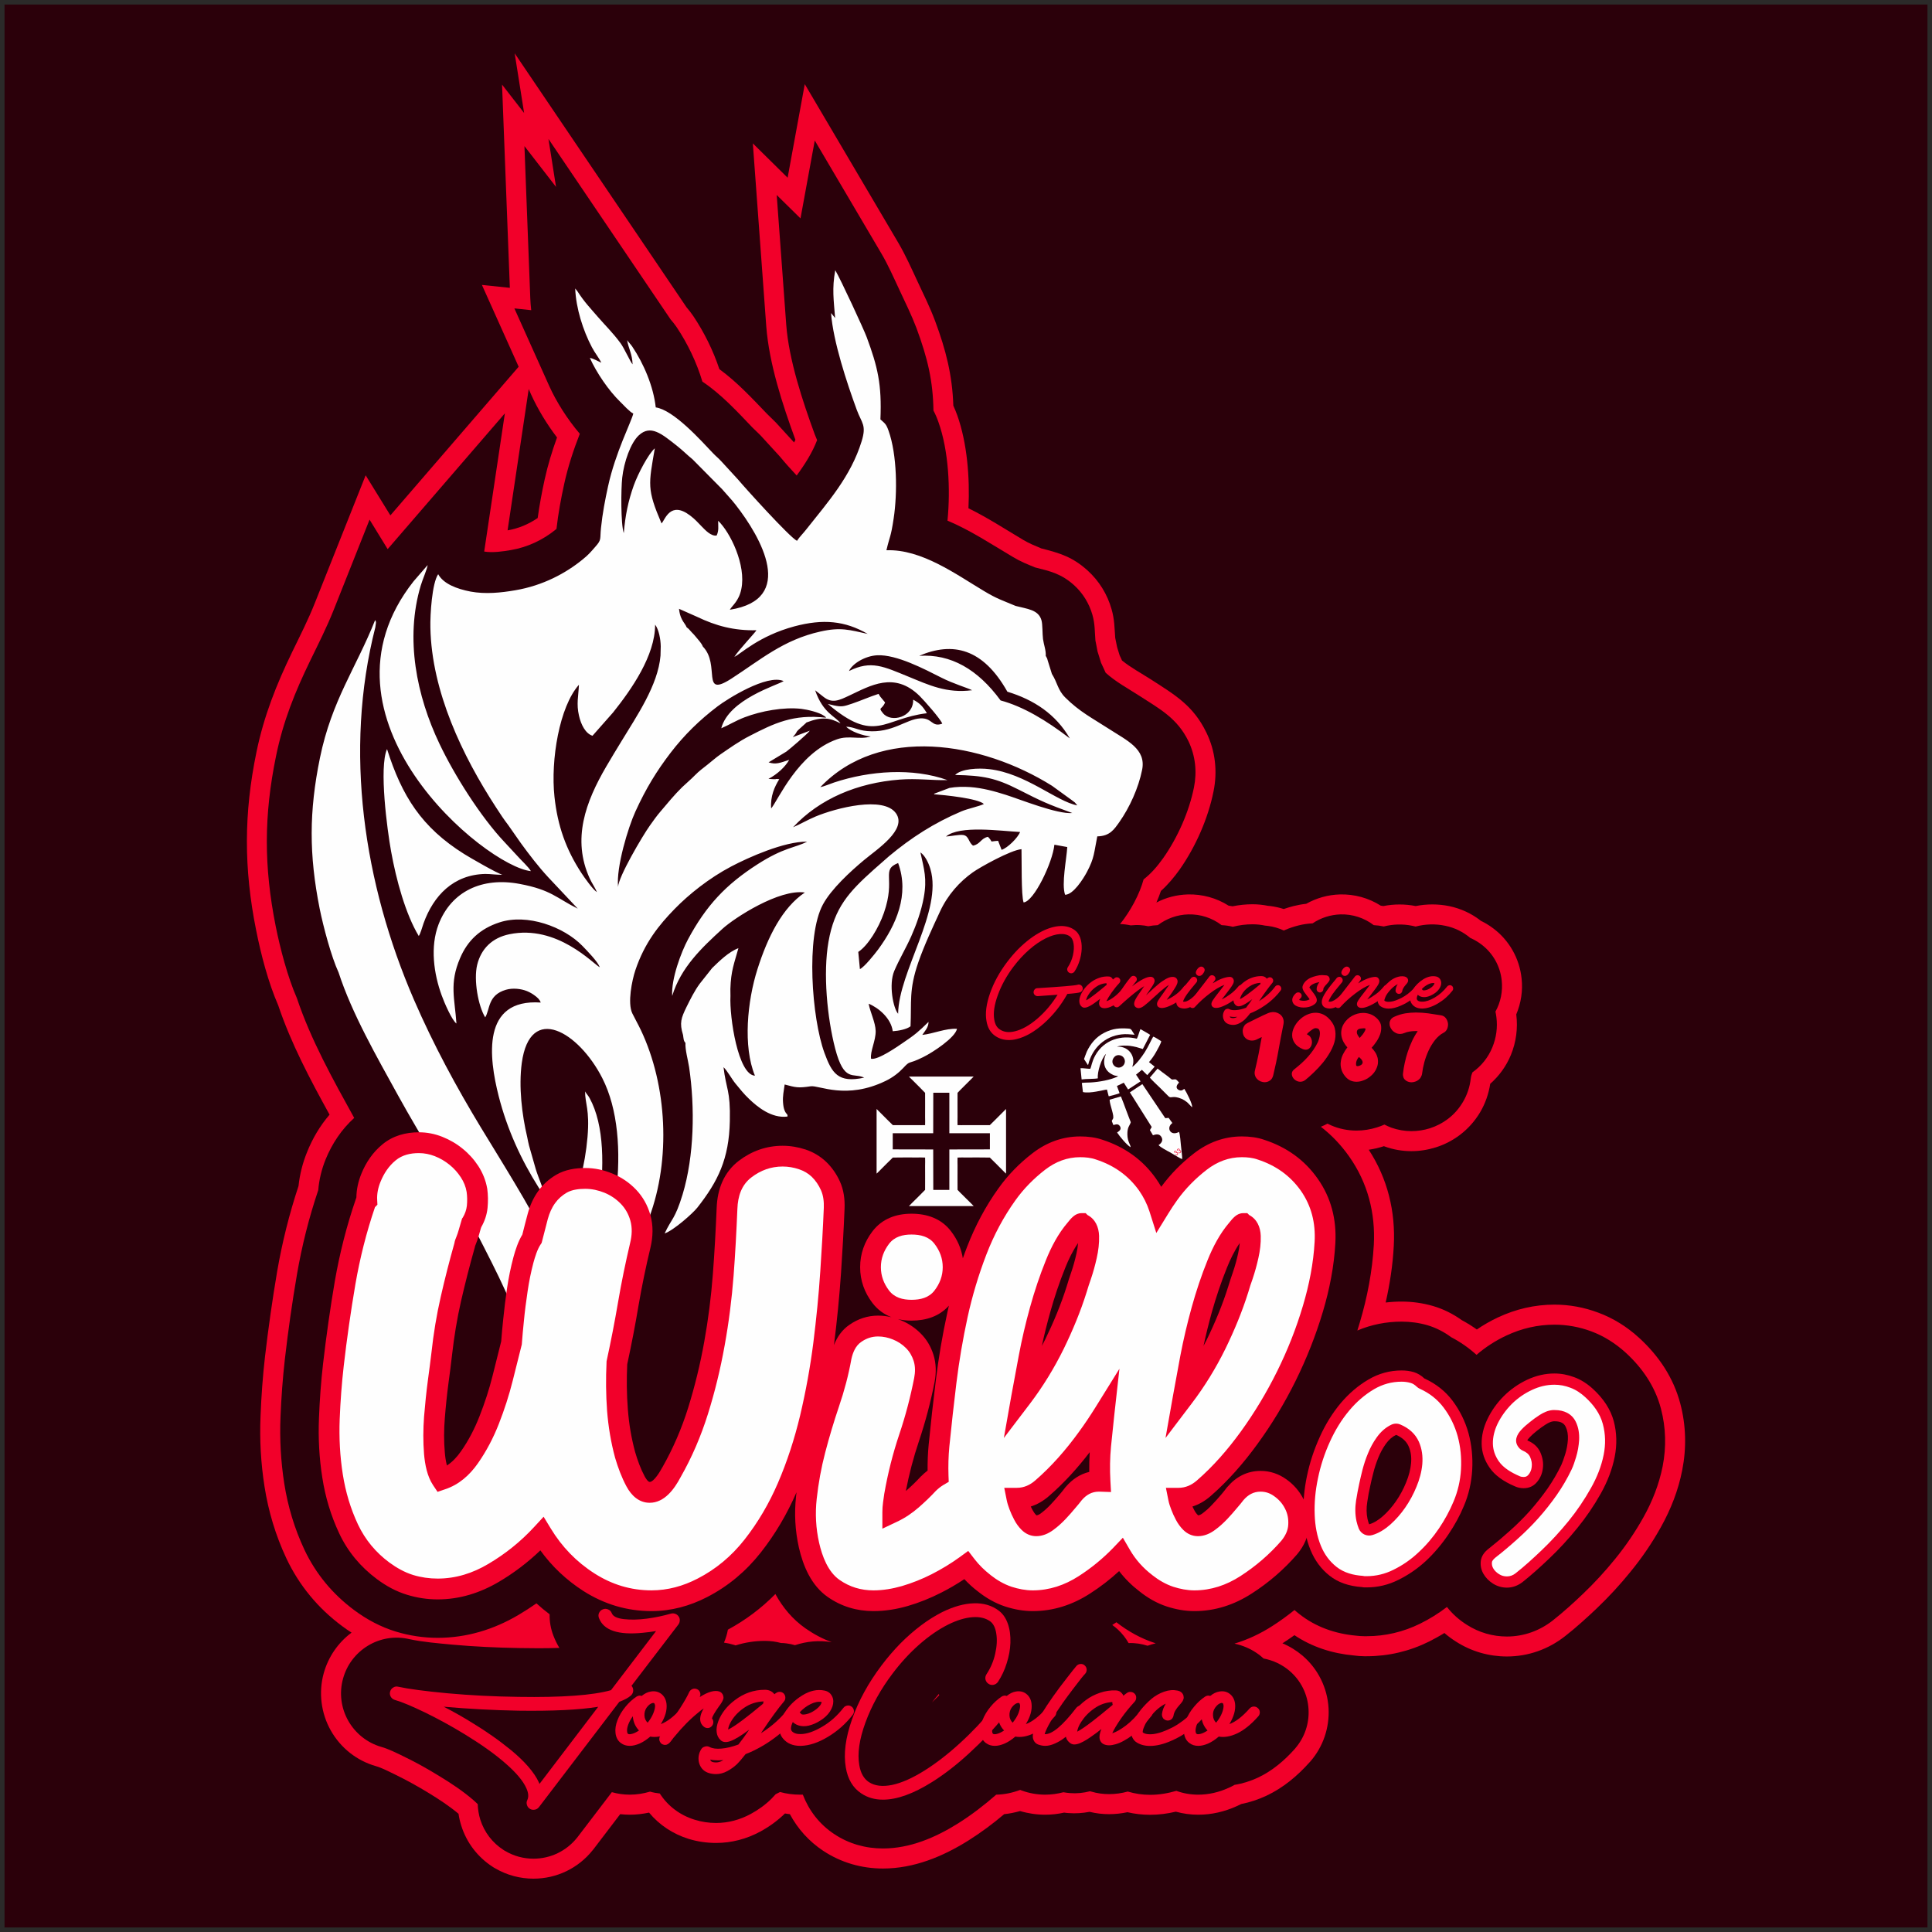 <?xml version="1.0" encoding="UTF-8"?> <!-- Creator: CorelDRAW X8 --> <svg xmlns="http://www.w3.org/2000/svg" xmlns:xlink="http://www.w3.org/1999/xlink" xml:space="preserve" width="84.867mm" height="84.867mm" style="shape-rendering:geometricPrecision; text-rendering:geometricPrecision; image-rendering:optimizeQuality; fill-rule:evenodd; clip-rule:evenodd" viewBox="0 0 24775 24775"><rect x="0" y="0" width="24775" height="24775" fill="#333333" stroke="none"/> <defs> <style type="text/css"> <![CDATA[ .str0 {stroke:#2B2A29;stroke-width:58.387} .fil3 {fill:#FEFEFE} .fil0 {fill:#2B000A} .fil1 {fill:#F2002A} .fil2 {fill:#F2002A;fill-rule:nonzero} ]]> </style> </defs> <g id="Camada_x0020_1">  <rect class="fil0 str0" x="29" y="29" width="24717" height="24717"></rect> <g id="_2665555921712"> <path class="fil1" d="M16445 21073c94,39 181,93 259,159 199,171 318,413 333,674 13,248 -69,491 -231,679l-7 8 -4 4c-158,177 -341,330 -556,431 -103,48 -211,84 -322,106 -20,10 -39,19 -59,28 -155,70 -321,109 -492,109 -97,0 -194,-13 -288,-39 -108,26 -219,40 -330,40 -98,0 -195,-11 -290,-33 -77,16 -157,25 -236,25 -84,0 -168,-10 -250,-30 -89,17 -179,23 -269,16 -19,-1 -38,-3 -57,-6 -80,18 -161,27 -243,27 -109,0 -218,-16 -322,-47 -67,19 -135,33 -204,40 -144,122 -296,235 -456,336 -331,208 -702,361 -1098,361 -275,0 -539,-76 -768,-228 -182,-121 -325,-281 -426,-469 -22,-3 -43,-5 -63,-9 -95,93 -202,170 -318,233 -174,94 -367,145 -565,145 -119,0 -238,-17 -352,-52 -200,-62 -376,-178 -508,-337 -81,17 -164,27 -247,27 -41,0 -82,-3 -123,-7l-346 454 -7 8c-185,232 -462,365 -759,365 -172,0 -341,-45 -490,-132l-18 -10 -17 -11c-191,-124 -333,-309 -401,-527 -16,-50 -28,-101 -35,-152 -117,-98 -248,-184 -377,-263 -142,-87 -288,-168 -438,-241 -74,-36 -166,-84 -245,-107 -245,-70 -451,-233 -577,-455 -126,-222 -160,-488 -92,-735 58,-210 184,-393 357,-522 -41,-26 -81,-54 -120,-83 -309,-229 -552,-522 -716,-870 -137,-292 -230,-601 -280,-920 -47,-299 -64,-602 -51,-904 10,-254 28,-507 57,-760 43,-368 95,-735 157,-1100 64,-369 155,-734 273,-1090 16,-150 53,-296 110,-436 70,-175 166,-337 288,-479 -249,-452 -493,-911 -658,-1401 -129,-297 -221,-651 -284,-967 -158,-789 -158,-1495 5,-2283 94,-458 256,-867 459,-1285 101,-208 206,-414 291,-629l650 -1634 317 514 1645 -1906 -471 -1049 358 37 -100 -2606 283 364 -121 -765 2204 3257c31,36 60,73 87,113 139,208 254,440 334,680 225,164 415,369 608,570 37,39 78,74 116,114l234 256c6,-11 12,-22 17,-34 -166,-454 -338,-978 -374,-1458l-172 -2343 446 440 220 -1200 1202 2039c93,159 168,329 246,496 78,166 160,332 224,504 138,371 220,693 233,1084 19,41 35,82 51,125 126,355 162,797 143,1191 243,119 470,267 703,406 74,44 153,76 232,109 238,60 402,110 594,284 147,134 252,304 306,495 39,134 37,237 47,368 8,38 16,75 23,113 2,8 5,16 6,22l28 90c11,21 20,43 30,65 109,89 246,163 363,238 310,200 549,335 719,686 115,235 144,497 92,753 -70,350 -230,712 -435,1004 -71,99 -149,193 -240,274 -17,51 -36,100 -58,149 124,-65 261,-100 402,-104 185,-5 369,45 524,144 17,3 34,5 51,8 85,-17 170,-26 256,-26 67,0 133,7 198,20 11,1 21,2 32,3 58,8 115,20 170,38 41,-14 83,-27 126,-38 53,-13 107,-23 162,-29 132,-74 280,-116 433,-120 184,-5 368,45 523,144 12,2 23,3 34,5 136,-27 278,-27 414,0 142,-28 289,-28 431,1 148,31 287,95 406,189 56,27 110,60 160,98 204,154 334,385 361,639 18,158 -7,318 -69,464 0,0 1,0 1,1 22,175 -2,354 -69,517 -59,143 -150,269 -265,370 -20,128 -63,252 -129,364 -67,113 -155,212 -259,291 -94,71 -198,125 -309,160 -102,32 -207,49 -314,49 -117,0 -233,-20 -343,-60 -3,-1 -6,-2 -10,-4 -3,2 -7,3 -11,4 -60,19 -121,33 -183,42 241,369 345,792 321,1234 -13,245 -50,487 -104,725 68,-8 136,-12 205,-12 136,0 272,19 403,57 133,39 256,101 368,181 67,36 131,76 193,120 86,-59 177,-111 271,-155 228,-107 473,-164 724,-164 192,0 381,35 560,102 196,72 373,184 527,325 251,229 440,511 527,842 74,279 81,570 25,853 -50,258 -146,503 -274,732 -112,201 -242,392 -388,570 -134,166 -279,323 -434,471 -131,124 -265,246 -407,357 -214,168 -472,260 -745,260 -231,0 -454,-64 -649,-188 -54,-34 -105,-71 -153,-113 -64,40 -130,76 -197,110 -250,124 -520,188 -800,188 -10,0 -20,0 -30,0 -45,0 -90,-4 -135,-10 -274,-25 -534,-108 -761,-260 -47,34 -95,66 -144,98 -4,2 -7,4 -10,6zm-9665 -16084l-271 1812c0,0 0,0 0,0 138,-23 270,-79 386,-158 23,-167 54,-332 90,-497 40,-182 95,-361 158,-536 -131,-172 -248,-364 -335,-557l-28 -64z"></path> <path class="fil0" d="M19177 12972c5,24 9,47 12,71 17,131 -1,265 -52,388 -53,130 -142,240 -255,320 -5,11 -9,23 -13,36 -3,14 -8,30 -9,45 -12,106 -46,208 -100,299 -50,85 -115,159 -193,218 -70,53 -148,93 -232,120 -76,24 -156,36 -236,36 -87,0 -174,-15 -256,-44 -31,-12 -61,-25 -90,-40 -31,14 -63,26 -95,36 -85,27 -174,41 -263,41 -112,0 -223,-22 -326,-67 -15,-7 -31,-14 -46,-22 -27,15 -56,28 -85,40 137,106 258,233 362,380 238,337 339,725 317,1135 -19,337 -83,670 -179,993 -11,35 -21,70 -32,105 179,-76 370,-114 568,-114 112,0 223,15 331,46 110,33 212,85 303,153 119,62 228,138 326,227 116,-100 245,-183 384,-248 194,-91 401,-139 615,-139 161,0 320,29 471,85 165,61 313,156 443,274 214,196 378,435 452,718 64,243 70,493 22,739 -46,231 -132,450 -247,655 -105,188 -227,367 -363,534 -128,158 -265,307 -412,447 -124,119 -253,235 -388,342 -169,132 -372,205 -587,205 -182,0 -358,-51 -512,-149 -99,-62 -186,-139 -257,-230 -107,82 -222,154 -344,214 -215,106 -446,161 -686,161 -10,0 -20,0 -30,0 -35,0 -71,-3 -105,-7 -266,-24 -518,-111 -729,-278 -21,-16 -41,-33 -61,-51 -91,73 -185,142 -284,205 -154,99 -316,175 -486,226 109,23 214,68 307,136l7 5 7 5c18,15 36,30 53,45 122,23 237,77 333,159 146,125 233,302 243,493 10,182 -50,359 -168,497l-4 5 -4 5c-134,150 -290,283 -474,369 -95,44 -195,76 -298,92 -26,15 -52,28 -80,40 -121,55 -252,86 -386,86 -97,0 -192,-16 -281,-49 -110,32 -222,51 -337,51 -98,0 -194,-14 -286,-42 -78,22 -159,33 -240,33 -77,0 -153,-10 -226,-32 -6,-2 -12,-3 -18,-5 -83,22 -169,31 -256,24 -29,-2 -57,-6 -85,-11 -76,20 -155,31 -234,31 -103,0 -206,-18 -303,-54 -6,-2 -12,-4 -18,-7 -98,37 -201,59 -307,61 -154,135 -317,260 -490,369 -289,181 -616,321 -962,321 -224,0 -439,-60 -626,-185 -190,-126 -323,-301 -402,-505 -3,0 -7,0 -10,0l-7 0 -7 0c-3,0 -6,0 -10,0 -89,0 -176,-11 -258,-34 -18,10 -37,19 -56,28 -17,19 -35,38 -53,57 -79,79 -170,144 -268,197 -137,74 -287,115 -443,115 -94,0 -187,-14 -276,-42 -188,-58 -344,-176 -446,-336 -42,-4 -84,-12 -125,-24 -84,25 -171,39 -260,39 -79,0 -156,-11 -230,-32l-441 578 -5 6c-137,171 -340,269 -559,269 -127,0 -251,-33 -361,-98l-13 -7 -12 -8c-141,-91 -245,-227 -296,-388 -20,-65 -31,-132 -33,-199 -19,-18 -38,-36 -52,-48 -132,-115 -287,-218 -437,-309 -149,-92 -302,-178 -460,-254 -84,-41 -196,-97 -286,-122 -181,-52 -332,-172 -425,-335 -93,-164 -118,-359 -67,-541 48,-176 161,-325 317,-421 159,-97 348,-128 530,-86 174,38 375,54 552,71 286,26 574,39 862,44 136,2 326,5 513,-2 -29,-48 -55,-101 -77,-158 -34,-88 -50,-181 -48,-273 -59,-44 -115,-91 -169,-140 -75,52 -152,102 -230,148 -318,188 -667,294 -1037,294 -181,0 -361,-27 -535,-80 -194,-59 -374,-155 -536,-276 -275,-204 -491,-464 -637,-773 -127,-270 -213,-556 -259,-850 -44,-283 -60,-569 -48,-854 10,-248 28,-495 56,-742 42,-363 93,-725 155,-1085 63,-367 154,-728 273,-1081 11,-135 43,-266 94,-393 83,-204 205,-386 367,-533 -273,-494 -556,-1001 -735,-1536 -119,-271 -215,-639 -272,-924 -152,-763 -152,-1420 5,-2182 91,-444 242,-819 439,-1224 104,-214 211,-425 299,-646l461 -1160 232 378 1503 -1741 -265 1772c107,18 239,-1 343,-19 211,-36 410,-129 575,-264 3,-3 6,-6 9,-8 22,-196 58,-389 100,-581 48,-218 118,-431 199,-638 -157,-184 -300,-408 -393,-615l-446 -993 216 23c-6,-52 -10,-103 -12,-153l-75 -1951 405 523 -97 -615 1566 2314c28,33 54,64 78,100 139,208 256,450 330,698 242,161 454,392 640,587 37,38 77,72 114,112l228 249 11 12c67,82 142,164 216,244 106,-144 202,-296 262,-454 -10,-23 -20,-46 -29,-70 -156,-425 -334,-961 -367,-1411l-122 -1662 305 300 183 -999 853 1447c86,145 163,320 235,474 72,154 156,325 216,484 145,392 212,680 218,1058 23,43 44,91 64,148 130,363 156,856 116,1264 290,121 558,299 841,467 96,58 183,92 283,133 192,48 336,80 502,230 111,102 190,231 232,376 35,123 29,213 39,332 10,52 20,96 27,139 4,13 8,25 12,38l33 107c21,42 38,83 59,128 128,117 289,203 433,296 259,168 484,285 629,582 89,186 111,390 71,591 -63,315 -210,645 -394,907 -78,110 -160,203 -252,274 -26,92 -61,184 -123,301 -51,94 -110,187 -179,272 46,1 91,7 136,17 41,-4 82,-6 125,-3 34,2 68,7 101,14 40,-8 81,-12 122,-14 113,-85 249,-134 391,-138 155,-4 306,45 427,138 49,2 97,9 144,21 82,-21 166,-32 253,-32 55,0 109,6 161,17 13,1 25,2 37,4 71,9 139,29 203,59 6,-3 12,-6 18,-8 55,-24 111,-42 169,-57 60,-15 120,-24 182,-27 105,-71 229,-111 358,-115 155,-4 305,45 426,138 44,2 86,8 128,17 119,-30 244,-34 365,-9 15,3 30,6 44,10 123,-32 252,-37 380,-10 119,24 229,78 321,156 50,22 98,50 142,83 148,112 242,278 261,462 15,139 -13,279 -80,399zm-4357 8101c-3,-1 -6,-2 -9,-3 -181,-59 -346,-151 -495,-267 -17,12 -35,24 -53,35 26,18 50,38 74,60 54,50 99,108 135,171 0,0 0,0 1,1 42,-2 84,1 127,7 39,6 77,15 115,27 2,0 5,-1 8,-2 32,-12 64,-21 97,-29zm-4155 -14c-117,-44 -229,-103 -335,-177 -167,-117 -293,-269 -387,-441 -179,182 -383,335 -609,457 -10,57 -27,113 -50,166 42,6 85,16 128,29l13 4 7 3c120,-38 246,-58 377,-58 71,0 140,9 206,27 23,0 46,2 69,5 38,5 75,12 110,23 151,-50 311,-65 471,-38zm1379 680c-2,-5 -3,-11 -5,-16 -31,35 -60,71 -88,108 31,-30 62,-61 93,-92z"></path> <path class="fil2" d="M17974 17574c55,0 106,7 155,21 49,15 94,42 137,82 147,67 268,162 362,287 93,125 161,262 203,413 41,151 57,308 48,472 -10,164 -45,318 -107,463 -50,121 -116,243 -200,367 -83,123 -178,235 -284,335 -107,99 -225,181 -355,245 -129,65 -265,97 -408,97 -11,0 -22,0 -30,0 -8,0 -18,-2 -30,-4 -169,-12 -307,-60 -415,-146 -108,-85 -189,-195 -244,-328 -55,-133 -85,-282 -91,-447 -6,-165 9,-333 45,-504 35,-170 90,-337 164,-500 73,-163 163,-307 268,-433 106,-125 225,-227 357,-304 131,-77 273,-116 425,-116zm-438 1902c7,31 14,55 21,71 57,-16 116,-51 177,-105 60,-53 116,-117 167,-190 51,-74 95,-154 130,-241 36,-86 57,-170 64,-249 7,-80 -3,-151 -32,-216 -28,-64 -82,-112 -160,-146 -50,24 -94,63 -132,116 -38,54 -70,112 -96,176 -26,65 -48,129 -64,195 -17,65 -30,120 -39,165 -15,64 -28,134 -39,210 -12,76 -11,147 3,214z"></path> <path id="1" class="fil2" d="M19524 20288c-62,47 -129,71 -200,71 -64,0 -123,-17 -178,-51 -55,-35 -96,-78 -125,-129 -28,-51 -39,-105 -32,-163 8,-59 42,-112 104,-159 90,-71 180,-147 270,-228 91,-81 176,-166 257,-256 80,-91 155,-185 224,-283 69,-99 128,-201 178,-305 14,-31 31,-77 50,-139 19,-62 30,-124 34,-187 3,-63 -6,-117 -29,-164 -22,-46 -68,-69 -137,-69l-17 0c-29,2 -63,16 -102,41 -39,25 -77,52 -114,82 -37,29 -67,57 -91,82 -24,25 -33,38 -28,41 78,33 133,83 164,151 30,68 42,136 33,205 -8,69 -34,129 -78,180 -44,51 -100,76 -169,76 -40,0 -78,-8 -114,-25 -150,-64 -257,-143 -322,-238 -66,-95 -100,-196 -102,-303 -2,-107 23,-214 75,-322 52,-108 122,-206 208,-292 87,-87 187,-157 301,-211 114,-53 230,-80 349,-80 86,0 170,16 253,47 83,30 163,80 239,149 140,128 229,267 269,415 39,148 43,301 12,458 -31,156 -90,313 -178,470 -88,157 -189,305 -303,445 -114,140 -233,270 -358,388 -124,119 -239,220 -343,303z"></path> <path class="fil3" d="M17974 17718c-127,0 -243,32 -353,96 -122,72 -228,165 -318,273 -102,121 -183,256 -248,399 -69,151 -121,309 -154,471 -33,154 -48,312 -42,469 5,136 28,272 80,398 44,107 109,197 200,269 96,76 216,107 336,115 6,1 12,2 18,3 2,0 4,1 2,1 10,0 20,0 30,0 121,0 236,-28 344,-82 118,-58 225,-132 320,-222 100,-92 188,-196 264,-309 73,-108 136,-223 186,-343 56,-132 88,-271 96,-415 8,-144 -5,-287 -43,-426 -37,-132 -96,-254 -179,-364 -81,-108 -184,-187 -306,-242 -15,-7 -27,-15 -40,-27 -22,-21 -48,-40 -78,-48 -38,-11 -76,-16 -115,-16zm-579 1789c-19,-88 -19,-178 -5,-267 12,-73 25,-146 41,-218 12,-58 26,-114 40,-171 19,-73 42,-144 71,-213 29,-72 66,-141 112,-205 49,-69 110,-126 187,-163 39,-18 79,-19 118,-2 104,44 189,115 236,220 40,91 52,188 44,287 -9,100 -36,198 -75,291 -38,94 -87,184 -145,268 -55,79 -118,152 -190,216 -67,59 -145,110 -231,135 -70,21 -144,-14 -173,-81 -13,-31 -22,-64 -30,-97zm2040 668c116,-91 226,-192 333,-294 123,-117 238,-243 346,-375 108,-133 204,-275 288,-425 75,-133 133,-276 163,-427 26,-132 24,-263 -11,-393 -36,-137 -123,-251 -226,-345 -57,-52 -120,-95 -192,-121 -65,-25 -133,-38 -203,-38 -101,0 -197,24 -288,67 -97,45 -184,106 -260,181 -74,75 -135,159 -181,253 -38,80 -62,167 -60,257 2,82 29,156 76,224 60,87 166,147 261,188 1,1 2,1 4,2 17,8 34,11 53,11 26,0 43,-7 60,-26 26,-30 40,-64 44,-103 6,-45 -3,-87 -21,-128 -18,-39 -51,-62 -90,-79 -2,-1 -5,-2 -8,-4 -19,-9 -36,-23 -49,-40 -65,-82 -21,-167 38,-229 32,-34 68,-65 105,-94 40,-33 83,-64 127,-92 50,-32 106,-58 167,-63 4,0 7,0 12,0l17 0c113,0 216,45 267,150 36,74 47,154 43,235 -5,75 -18,150 -40,221 -16,53 -34,109 -58,159 -54,113 -118,222 -190,325 -72,103 -151,203 -235,297 -84,94 -174,183 -268,267 -90,81 -182,160 -278,234 -17,14 -46,39 -49,63 -3,28 2,52 15,76 18,33 45,57 76,77 31,20 64,29 101,29 42,0 78,-14 111,-40z"></path> <path class="fil2" d="M8659 20695c18,6 32,17 43,33 11,15 16,33 15,51 0,19 -6,36 -17,52l-602 787c16,18 23,39 22,63 -1,23 -11,44 -29,61 -34,30 -84,57 -149,81l-1031 1351c-18,23 -41,34 -70,34 -17,0 -32,-4 -45,-12 -20,-12 -33,-29 -39,-51 -7,-21 -5,-42 5,-62 19,-41 15,-91 -12,-151 -41,-93 -129,-198 -264,-316 -135,-119 -309,-243 -521,-373 -173,-106 -345,-200 -515,-283 -170,-82 -299,-136 -387,-161 -23,-7 -40,-20 -52,-41 -12,-21 -15,-43 -8,-66 6,-22 19,-40 40,-52 20,-13 41,-16 64,-10 133,29 344,57 633,84 289,26 592,42 910,46 557,9 952,-20 1185,-86l578 -758c-59,10 -115,17 -169,22 -316,32 -503,-31 -563,-188 -9,-23 -9,-45 1,-67 11,-22 27,-38 50,-46 22,-9 44,-8 67,2 22,9 37,25 46,48 16,41 68,66 155,76 88,10 185,8 293,-6 107,-14 211,-36 312,-65 18,-4 36,-4 54,3zm-1741 2181l753 -989c-247,40 -588,56 -1023,50 -322,-6 -641,-23 -958,-51 127,65 249,134 366,207 91,55 176,111 256,167 79,55 160,117 243,184 82,68 155,137 218,209 62,72 109,140 138,206 2,6 4,11 7,17z"></path> <path id="1" class="fil2" d="M8339 22269c-45,38 -89,68 -134,88 -46,20 -89,31 -129,31 -44,0 -82,-12 -114,-36 -39,-29 -63,-72 -69,-129 -6,-50 2,-104 25,-164 23,-60 58,-119 105,-175 42,-51 88,-93 139,-127 22,-14 44,-17 66,-9 39,-31 78,-51 119,-57 50,-8 93,1 131,29 39,30 62,73 69,128 9,80 -15,167 -73,261 80,-29 167,-96 260,-200 13,-15 30,-24 50,-25 21,-1 39,5 55,19 16,13 24,30 25,51 1,21 -5,40 -19,55 -93,106 -184,178 -271,219 -87,41 -165,54 -235,41zm-145 -78c-47,-50 -74,-111 -79,-183 -27,38 -47,75 -60,111 -12,35 -17,65 -13,87 1,14 4,22 10,26 8,9 26,9 53,2 28,-7 58,-22 89,-43zm194 -351c-3,-1 -6,-2 -10,-2 -2,0 -4,0 -7,0 -27,5 -54,25 -80,61 -20,31 -29,64 -27,101 2,37 16,67 41,91 34,-42 58,-83 74,-124 16,-41 23,-74 21,-100 -3,-14 -7,-23 -12,-27z"></path> <path id="2" class="fil2" d="M9273 21742c2,6 3,13 4,19 1,6 1,12 0,17 -1,5 -2,11 -5,18 -3,7 -5,13 -8,18 -2,5 -6,12 -12,21 -5,9 -10,16 -14,22 -4,6 -10,15 -20,27 -55,78 -84,129 -88,153 12,13 17,29 17,47 0,18 -5,34 -17,48 -13,16 -30,26 -51,28 -20,1 -38,-5 -54,-18 -54,-44 -61,-111 -20,-199 6,-11 12,-23 19,-35 -22,14 -44,31 -67,51 -105,84 -209,190 -313,317 -3,2 -5,5 -7,8 -15,19 -27,35 -36,48 -23,29 -47,44 -71,44 -8,0 -16,-1 -24,-4 -18,-5 -32,-16 -41,-33 -10,-16 -13,-34 -9,-53 2,-11 6,-22 13,-31 19,-23 39,-48 58,-73 158,-213 262,-375 312,-485 9,-18 23,-30 42,-38 19,-7 38,-6 57,2 19,8 32,22 39,42 7,19 6,38 -3,57l0 2c105,-67 189,-91 250,-71 24,9 41,26 49,51z"></path> <path id="3" class="fil2" d="M10165 21871c20,-3 38,2 55,15 16,12 26,29 29,49 4,20 -1,38 -13,54 -73,97 -162,188 -269,271 -107,84 -222,154 -345,209 -20,9 -41,17 -61,25 -40,51 -76,94 -110,128 -34,33 -75,63 -123,89 -48,26 -96,39 -145,39 -31,0 -61,-4 -92,-13 -61,-19 -101,-58 -122,-117 -11,-31 -14,-63 -10,-98 5,-34 16,-65 34,-92 10,-16 24,-26 42,-31 23,-9 44,-7 65,4 36,19 87,26 152,20 65,-5 137,-23 217,-52 11,-15 23,-31 38,-50 14,-20 26,-35 34,-45 17,-23 39,-55 66,-95 -106,79 -187,128 -243,147 -55,19 -97,14 -125,-15 -28,-26 -45,-60 -49,-103 -5,-42 3,-89 22,-140 40,-102 110,-192 210,-267 117,-90 246,-134 387,-134 52,0 92,19 122,57 11,-9 19,-15 25,-18 16,-11 33,-14 51,-12 18,2 33,10 46,24 12,15 18,31 18,50 0,18 -5,34 -17,48 -73,86 -167,214 -281,385 -8,11 -13,19 -15,23 148,-94 267,-203 357,-325 13,-17 29,-27 50,-30zm-635 181c67,-50 152,-118 256,-205 0,-10 3,-20 7,-29 -92,3 -177,31 -252,83 -76,52 -133,114 -172,185 -19,35 -30,66 -32,93 45,-21 110,-64 193,-127zm-395 542c47,14 94,6 141,-23 -24,2 -46,3 -68,3 -36,0 -69,-3 -100,-10 0,2 1,4 2,7 5,11 13,19 25,23z"></path> <path id="4" class="fil2" d="M10867 21871c20,-3 38,2 55,15 16,12 25,29 28,50 2,21 -3,39 -16,55 -88,114 -194,208 -318,282 -123,74 -238,112 -345,115 -3,0 -6,0 -10,0 -96,0 -169,-32 -220,-94 -33,-38 -48,-85 -45,-141 3,-56 23,-116 60,-181 57,-94 134,-171 232,-231 97,-61 193,-81 285,-62 28,5 52,18 71,36 18,19 31,42 38,69 9,42 2,86 -21,131 -22,46 -57,87 -103,122 -48,36 -97,63 -148,80 -50,18 -97,23 -140,16 -42,-7 -77,-24 -104,-51 -26,57 -30,96 -12,117 23,26 61,39 114,38 78,-1 169,-32 273,-93 104,-60 196,-142 276,-245 13,-16 29,-25 50,-28zm-331 -46c-43,-7 -90,2 -142,28 -51,25 -98,60 -140,106 7,5 13,11 19,18 2,5 9,8 19,9 20,2 46,-2 78,-13 31,-11 64,-29 98,-55 42,-33 65,-64 68,-93z"></path> <path id="5" class="fil2" d="M12742 21605c-24,5 -46,1 -66,-13 -21,-13 -33,-32 -39,-56 -5,-23 0,-45 13,-66 53,-80 91,-168 112,-264 22,-96 26,-182 14,-256 -11,-75 -37,-127 -75,-156 -59,-44 -135,-63 -230,-56 -94,7 -197,38 -309,93 -124,62 -249,148 -372,256 -124,109 -239,234 -345,375 -153,202 -268,411 -347,627 -79,216 -105,398 -79,546 17,102 58,174 122,217 76,50 175,62 299,37 123,-26 262,-88 418,-186 146,-92 297,-208 452,-350 156,-142 302,-297 439,-464 15,-18 35,-28 59,-31 24,-3 45,3 63,19 19,16 30,36 33,60 2,23 -4,45 -20,64 -142,174 -295,335 -458,484 -162,149 -321,271 -474,367 -239,150 -449,226 -629,226 -107,0 -199,-27 -278,-80 -108,-71 -174,-183 -199,-334 -30,-173 -4,-378 80,-616 83,-237 210,-468 378,-691 76,-101 157,-195 242,-282 86,-87 175,-164 265,-232 90,-68 181,-124 271,-170 147,-72 283,-110 407,-113 124,-4 230,28 317,93 52,38 91,94 117,166 26,73 37,155 34,248 -3,86 -19,172 -47,260 -27,88 -65,168 -112,240 -14,20 -33,33 -56,38z"></path> <path id="6" class="fil2" d="M13020 22269c-44,38 -89,68 -134,88 -45,20 -88,31 -129,31 -44,0 -82,-12 -114,-36 -39,-29 -62,-72 -69,-129 -6,-50 3,-104 25,-164 23,-60 58,-119 105,-175 42,-51 89,-93 139,-127 22,-14 44,-17 67,-9 38,-31 78,-51 118,-57 50,-8 94,1 131,29 39,30 63,73 69,128 9,80 -15,167 -73,261 81,-29 167,-96 260,-200 13,-15 30,-24 51,-25 20,-1 38,5 54,19 16,13 24,30 25,51 2,21 -5,40 -18,55 -94,106 -184,178 -272,219 -87,41 -165,54 -235,41zm-144 -78c-48,-50 -74,-111 -80,-183 -27,38 -47,75 -59,111 -13,35 -17,65 -14,87 1,14 5,22 10,26 8,9 26,9 54,2 27,-7 57,-22 89,-43zm193 -351c-2,-1 -6,-2 -10,-2 -1,0 -4,0 -7,0 -27,5 -54,25 -80,61 -20,31 -29,64 -27,101 2,37 16,67 41,91 34,-42 59,-83 75,-124 15,-41 22,-74 20,-100 -2,-14 -6,-23 -12,-27z"></path> <path id="7" class="fil2" d="M13854 21871c20,-3 39,2 55,15 16,12 26,29 28,50 2,21 -3,39 -15,55 -31,39 -56,71 -75,95 -19,23 -49,57 -90,100 -40,43 -77,77 -111,102 -33,26 -72,49 -116,69 -44,20 -86,31 -127,31 -29,0 -58,-6 -87,-16 -36,-13 -59,-40 -69,-79 -9,-40 3,-98 36,-176 32,-77 105,-196 217,-357 58,-82 120,-165 184,-246 63,-82 104,-133 121,-152 14,-15 32,-23 52,-24 21,-1 39,5 54,20 15,14 23,31 24,52 0,21 -6,39 -20,54 -8,7 -25,28 -52,61 -26,34 -62,80 -107,139 -44,58 -86,115 -126,171 -134,191 -212,325 -234,403 93,6 229,-107 407,-339 14,-16 31,-25 51,-28z"></path> <path id="8" class="fil2" d="M14698 21881c21,-3 39,2 55,15 17,12 26,29 29,49 3,20 -2,39 -14,56 -41,52 -82,99 -125,142 -42,43 -83,79 -121,108 -38,29 -76,53 -113,73 -36,20 -70,34 -102,43 -31,9 -59,14 -85,14 -18,0 -35,-2 -49,-7 -36,-10 -60,-33 -70,-70 -9,-33 -2,-78 21,-132 -22,17 -43,34 -63,49 -47,34 -86,62 -119,83 -33,21 -64,37 -94,50 -30,12 -56,17 -78,16 -22,-2 -41,-11 -58,-27 -30,-26 -46,-61 -50,-105 -3,-44 7,-93 29,-147 22,-53 53,-105 93,-155 41,-51 88,-96 141,-135 53,-40 113,-71 181,-94 67,-23 135,-33 204,-30 33,1 59,14 78,39 8,8 14,18 17,29 24,-19 40,-32 49,-37 16,-11 33,-14 52,-11 19,2 34,11 47,25 12,14 18,31 17,49 0,19 -7,36 -19,50 -63,68 -122,140 -176,217 -53,77 -91,140 -112,188 48,-14 106,-47 174,-98 68,-51 139,-124 212,-219 13,-17 29,-26 49,-28zm-688 191c68,-52 154,-122 259,-210 -4,-13 -6,-24 -5,-36 -83,5 -161,32 -231,82 -71,49 -126,107 -167,171 -31,47 -48,90 -53,127 44,-22 110,-67 197,-134z"></path> <path id="9" class="fil2" d="M15392 21871c20,-3 39,3 55,16 16,13 26,29 28,50 2,20 -3,38 -15,54 -54,68 -119,131 -196,190 -78,58 -159,106 -244,142 -100,44 -191,66 -273,66 -73,0 -135,-18 -184,-54 -10,-8 -20,-18 -28,-30 -9,-12 -17,-28 -24,-48 -7,-20 -9,-47 -4,-79 4,-32 15,-67 32,-106 21,-48 52,-98 92,-148 40,-50 85,-96 134,-138 49,-41 104,-72 164,-93 60,-21 116,-25 169,-14 40,8 65,28 77,61 2,9 3,17 4,25 1,8 -1,16 -3,23 -3,8 -6,14 -8,20 -2,5 -6,12 -12,19 -6,8 -10,13 -13,17 -4,4 -9,10 -16,18 -47,52 -73,97 -78,136 -2,13 -7,25 -15,36 -8,11 -18,19 -30,24 -13,5 -26,7 -39,5 -13,-2 -25,-7 -35,-15 -11,-7 -19,-18 -24,-30 -5,-12 -7,-25 -6,-37 6,-47 22,-91 49,-134 -66,31 -130,84 -191,159 -40,48 -68,91 -84,131 -17,39 -23,66 -20,79 19,14 46,22 79,23 33,2 70,-2 109,-12 39,-9 81,-24 127,-44 46,-20 90,-43 134,-71 43,-28 86,-60 128,-97 42,-36 79,-75 112,-116 12,-16 28,-25 49,-28z"></path> <path id="10" class="fil2" d="M15629 22269c-44,38 -89,68 -134,88 -45,20 -88,31 -129,31 -44,0 -82,-12 -113,-36 -40,-29 -63,-72 -70,-129 -5,-50 3,-104 26,-164 22,-60 57,-119 105,-175 42,-51 88,-93 139,-127 21,-14 43,-17 66,-9 38,-31 78,-51 119,-57 49,-8 93,1 130,29 40,30 63,73 70,128 9,80 -16,167 -73,261 80,-29 167,-96 259,-200 14,-15 31,-24 51,-25 20,-1 39,5 54,19 16,13 25,30 26,51 1,21 -5,40 -19,55 -94,106 -184,178 -271,219 -87,41 -166,54 -236,41zm-144 -78c-47,-50 -74,-111 -80,-183 -27,38 -47,75 -59,111 -12,35 -17,65 -14,87 2,14 5,22 11,26 8,9 25,9 53,2 28,-7 57,-22 89,-43zm193 -351c-2,-1 -5,-2 -10,-2 -1,0 -3,0 -7,0 -27,5 -53,25 -79,61 -21,31 -30,64 -27,101 2,37 15,67 40,91 34,-42 59,-83 75,-124 16,-41 22,-74 20,-100 -2,-14 -6,-23 -12,-27z"></path> <path class="fil2" d="M13880 12655c6,12 7,25 2,38 -4,13 -13,23 -26,30 -15,7 -71,15 -170,23 -1,3 -2,5 -3,7 -81,144 -181,268 -299,373 -119,105 -234,171 -346,198 -34,9 -67,13 -99,13 -66,0 -124,-17 -174,-51 -62,-41 -101,-106 -115,-194 -18,-100 -2,-218 46,-356 48,-137 121,-270 219,-400 44,-58 90,-112 140,-163 50,-50 101,-95 153,-134 52,-39 105,-72 157,-98 85,-42 164,-64 236,-66 71,-2 133,16 183,54 30,22 53,54 68,96 15,42 21,90 19,143 -2,50 -11,100 -27,151 -16,51 -37,97 -65,139 -8,12 -19,19 -32,22 -14,3 -27,0 -39,-8 -11,-7 -19,-18 -22,-32 -3,-14 0,-26 8,-38 31,-47 52,-98 65,-153 12,-56 15,-105 8,-148 -7,-44 -22,-74 -44,-91 -34,-25 -78,-36 -133,-32 -54,4 -114,22 -179,54 -72,36 -144,85 -215,148 -72,63 -138,135 -200,217 -88,117 -155,238 -200,363 -46,125 -61,230 -46,316 10,59 33,101 71,125 52,35 116,43 193,24 91,-22 186,-75 287,-161 100,-86 187,-189 261,-308 -72,6 -157,12 -254,18 -1,0 -2,0 -3,0 -13,0 -25,-5 -35,-14 -10,-9 -15,-21 -16,-34 0,-14 4,-26 13,-37 9,-11 21,-17 34,-17 305,-19 476,-33 514,-43 13,-5 25,-5 38,0 12,5 21,14 27,26z"></path> <path id="1" class="fil2" d="M14440 12639c12,-1 23,2 32,9 10,7 15,17 17,29 2,11 -1,22 -8,32 -24,30 -48,57 -73,82 -24,25 -47,46 -70,63 -22,16 -44,30 -65,42 -21,11 -41,20 -59,25 -18,5 -34,8 -49,8 -11,0 -20,-2 -29,-4 -21,-6 -34,-20 -40,-40 -5,-20 -1,-46 12,-77 -13,10 -25,19 -37,28 -26,20 -49,36 -68,48 -19,12 -37,22 -55,29 -17,7 -32,10 -45,9 -13,-1 -24,-6 -34,-15 -17,-15 -26,-35 -28,-61 -2,-25 3,-54 17,-85 12,-31 30,-61 54,-90 23,-29 50,-55 81,-78 31,-23 66,-41 104,-54 39,-14 79,-19 119,-17 19,0 34,8 45,22 4,5 8,10 10,17 13,-11 23,-19 28,-22 9,-6 19,-8 30,-6 11,1 20,6 27,15 7,8 11,17 10,28 0,11 -4,20 -11,29 -37,39 -70,81 -102,126 -31,44 -52,80 -65,108 28,-8 62,-27 101,-57 39,-29 80,-71 123,-126 7,-10 17,-15 28,-17zm-398 111c39,-30 89,-71 150,-122 -3,-7 -3,-14 -3,-20 -48,2 -93,18 -134,47 -41,29 -73,62 -96,99 -18,28 -28,52 -31,74 26,-13 64,-39 114,-78z"></path> <path id="2" class="fil2" d="M15210 12634c11,-2 22,1 31,8 10,7 16,17 18,29 2,11 -1,22 -8,32 -57,75 -128,134 -215,179 -85,43 -143,55 -177,34 -12,-7 -19,-18 -21,-31 -3,-16 1,-33 12,-52 11,-18 34,-53 71,-103 32,-45 55,-78 69,-100 -15,8 -31,19 -49,33 -32,24 -82,67 -148,129 -55,51 -96,87 -122,106 -26,20 -50,30 -71,30 -6,0 -13,-2 -19,-4 -17,-5 -29,-17 -35,-34 -6,-19 -1,-43 13,-71 14,-28 45,-75 91,-140 11,-16 18,-26 23,-33 -24,15 -52,33 -83,56 -64,48 -144,116 -240,204 -8,7 -17,11 -27,11 -11,1 -20,-2 -29,-9 -8,-6 -14,-15 -16,-25 -1,-10 0,-20 4,-29 20,-37 52,-89 96,-156 43,-67 85,-124 124,-170 8,-8 18,-13 30,-14 11,-1 22,3 31,10 9,8 14,18 15,30 1,12 -2,22 -10,31 -16,19 -33,40 -51,64 110,-85 191,-126 243,-123 19,2 33,11 41,28 8,16 7,35 -4,56 -10,22 -36,61 -76,118 -11,15 -20,27 -26,36 10,-8 22,-20 39,-35 25,-23 44,-41 57,-53 13,-12 31,-28 54,-47 22,-19 41,-34 56,-44 15,-10 32,-21 51,-32 19,-10 37,-18 53,-22 16,-4 31,-5 46,-3 22,4 37,15 45,34 3,7 5,14 5,22 0,7 -1,16 -4,26 -4,10 -8,21 -13,31 -5,10 -13,23 -23,38 -9,15 -20,31 -30,46 -11,15 -24,33 -40,56 -13,18 -23,31 -30,40 37,-15 75,-37 115,-66 39,-29 74,-63 105,-104 7,-10 17,-15 29,-17z"></path> <path id="3" class="fil2" d="M15443 12634c12,-2 23,1 32,8 10,7 16,16 18,28 1,11 -1,22 -8,32 -112,154 -212,231 -300,231 -18,0 -35,-3 -51,-9 -25,-9 -41,-26 -47,-51 -9,-32 1,-73 30,-121 28,-48 75,-111 141,-188 9,-11 15,-19 17,-22 8,-9 18,-14 30,-16 11,-1 22,2 31,10 9,7 14,17 16,29 1,12 -2,23 -9,32 -3,3 -9,11 -19,23 -45,53 -79,95 -102,128 -30,44 -47,76 -51,96 28,7 64,-7 107,-41 43,-34 88,-85 137,-152 7,-10 16,-15 28,-17zm-90 -128c-25,-19 -24,-46 2,-80 4,-6 9,-11 14,-15 11,-10 22,-15 34,-16 12,0 21,3 27,10 25,19 24,45 -2,79 -4,7 -9,12 -14,16 -11,10 -22,15 -35,15 -10,0 -18,-3 -26,-9z"></path> <path id="4" class="fil2" d="M15908 12633c13,-1 23,2 32,10 10,7 15,17 16,29 1,11 -2,22 -9,32 -56,71 -127,129 -213,175 -85,45 -145,57 -177,37 -12,-7 -19,-18 -22,-32 -2,-16 2,-33 15,-53 12,-21 41,-59 85,-115 31,-39 53,-68 67,-87 -56,21 -120,58 -190,112 -70,53 -133,110 -188,171 -8,10 -19,15 -32,15 -10,0 -19,-4 -27,-10 -9,-7 -14,-16 -16,-28 -1,-11 1,-21 8,-30 57,-84 141,-196 252,-337 7,-9 16,-14 28,-16 12,-1 23,2 32,9 10,8 15,17 17,29 1,12 -2,22 -10,31 -5,8 -14,19 -26,35 84,-52 155,-79 215,-83 24,-1 41,8 51,28 10,19 8,43 -8,70 -15,27 -50,75 -105,145 -16,19 -28,35 -36,46 36,-17 73,-40 111,-68 38,-28 72,-61 102,-98 7,-10 16,-15 28,-17z"></path> <path id="5" class="fil2" d="M16381 12634c12,-2 22,1 32,8 9,7 15,17 17,29 2,11 -1,22 -8,31 -42,56 -94,109 -155,157 -62,48 -129,89 -200,121 -12,5 -24,10 -35,14 -23,30 -45,54 -64,74 -20,20 -43,37 -71,52 -28,15 -56,23 -84,23 -18,0 -35,-3 -53,-8 -35,-11 -59,-34 -71,-68 -6,-18 -8,-36 -6,-56 3,-20 10,-38 20,-54 6,-9 14,-15 24,-18 14,-5 26,-4 38,2 21,12 50,15 88,12 37,-3 79,-13 126,-30 6,-9 13,-18 21,-29 9,-11 15,-20 20,-26 10,-13 22,-32 38,-55 -61,46 -108,74 -140,85 -32,11 -56,8 -73,-9 -16,-15 -26,-34 -28,-59 -3,-24 1,-51 13,-81 23,-59 64,-111 121,-155 68,-52 143,-77 224,-77 30,0 54,11 70,33 7,-5 12,-9 15,-11 9,-6 19,-8 30,-7 10,2 19,6 26,15 7,8 11,17 11,28 0,11 -3,20 -10,28 -42,50 -97,124 -163,223 -4,6 -7,11 -9,13 86,-55 155,-117 207,-188 8,-10 17,-15 29,-17zm-367 104c39,-28 88,-68 148,-118 0,-6 1,-12 4,-17 -54,2 -102,18 -146,48 -44,30 -77,66 -99,107 -11,20 -18,38 -19,54 26,-13 64,-37 112,-74zm-229 314c27,8 54,4 82,-13 -14,1 -27,2 -39,2 -21,0 -41,-2 -58,-6 0,1 0,2 1,4 2,6 7,11 14,13z"></path> <path id="6" class="fil2" d="M17048 12541c5,13 4,25 -2,36 -6,11 -16,24 -30,39 -31,32 -46,54 -46,66 0,12 -4,22 -12,31 -8,8 -18,13 -30,14 -11,0 -22,-4 -31,-12 -8,-8 -13,-18 -13,-31 0,-28 11,-58 35,-90 -29,5 -56,13 -80,25 -24,12 -40,26 -49,43 5,8 17,25 36,50 23,29 38,50 45,64 22,40 20,71 -5,94 -38,33 -87,50 -150,50 -26,0 -50,-4 -71,-11 -41,-14 -65,-37 -72,-70 -7,-34 8,-69 46,-103 9,-7 20,-11 32,-10 11,0 21,5 30,14 8,9 12,19 11,31 -1,12 -6,22 -15,30 -9,8 -15,15 -17,21 9,6 23,9 42,11 36,3 66,-3 92,-18 -5,-10 -17,-26 -36,-49 -16,-20 -27,-36 -34,-46 -7,-10 -13,-22 -18,-37 -5,-15 -5,-28 -1,-40 7,-23 21,-44 40,-63 19,-18 40,-32 63,-42 23,-10 48,-18 74,-24 26,-7 50,-10 72,-10 21,1 40,2 57,4 19,4 32,15 37,33z"></path> <path id="7" class="fil2" d="M17309 12634c12,-2 23,1 32,8 10,7 16,16 18,28 1,11 -1,22 -8,32 -112,154 -212,231 -300,231 -18,0 -35,-3 -51,-9 -25,-9 -41,-26 -47,-51 -9,-32 1,-73 30,-121 28,-48 75,-111 141,-188 9,-11 15,-19 17,-22 8,-9 18,-14 30,-16 11,-1 22,2 31,10 9,7 14,17 16,29 1,12 -2,23 -9,32 -3,3 -9,11 -19,23 -45,53 -79,95 -102,128 -30,44 -47,76 -51,96 28,7 64,-7 107,-41 43,-34 88,-85 137,-152 7,-10 16,-15 28,-17zm-90 -128c-25,-19 -24,-46 2,-80 4,-6 9,-11 14,-15 11,-10 22,-15 34,-16 12,0 21,3 27,10 25,19 24,45 -2,79 -4,7 -9,12 -14,16 -11,10 -22,15 -35,15 -10,0 -18,-3 -26,-9z"></path> <path id="8" class="fil2" d="M17774 12633c13,-1 23,2 32,10 10,7 15,17 16,29 1,11 -2,22 -9,32 -56,71 -127,129 -213,175 -85,45 -145,57 -177,37 -12,-7 -19,-18 -22,-32 -2,-16 2,-33 15,-53 12,-21 41,-59 85,-115 31,-39 53,-68 67,-87 -56,21 -120,58 -190,112 -70,53 -133,110 -188,171 -8,10 -19,15 -32,15 -10,0 -19,-4 -27,-10 -9,-7 -14,-16 -16,-28 -1,-11 1,-21 8,-30 57,-84 141,-196 252,-337 7,-9 16,-14 28,-16 12,-1 23,2 32,9 10,8 15,17 17,29 1,12 -2,22 -10,31 -5,8 -14,19 -26,35 84,-52 155,-79 215,-83 24,-1 41,8 51,28 10,19 8,43 -8,70 -15,27 -50,75 -105,145 -16,19 -28,35 -36,46 36,-17 73,-40 111,-68 38,-28 72,-61 102,-98 7,-10 16,-15 28,-17z"></path> <path id="9" class="fil2" d="M18180 12634c12,-2 23,1 32,9 10,7 15,17 16,29 2,11 -1,22 -9,31 -30,39 -68,76 -113,110 -45,34 -92,61 -141,82 -58,26 -111,39 -158,39 -42,0 -78,-11 -107,-32 -5,-4 -11,-10 -16,-17 -5,-7 -9,-16 -14,-28 -4,-12 -5,-27 -2,-46 3,-18 9,-39 19,-61 12,-28 30,-57 53,-86 23,-29 49,-55 78,-79 28,-24 60,-42 94,-54 35,-12 68,-15 98,-9 23,5 38,17 45,36 1,5 2,10 2,15 0,4 0,9 -2,13 -2,4 -3,8 -4,11 -2,3 -4,7 -7,11 -3,5 -6,8 -8,10 -2,2 -5,6 -9,10 -27,31 -42,57 -45,79 -1,8 -4,15 -9,21 -4,6 -10,11 -18,14 -7,3 -14,4 -22,3 -7,-1 -14,-4 -20,-9 -6,-4 -11,-10 -14,-17 -3,-7 -4,-15 -3,-22 3,-27 12,-53 28,-77 -38,18 -75,49 -111,92 -23,27 -39,53 -48,75 -10,23 -14,39 -12,46 12,8 27,13 46,14 19,1 40,-2 63,-7 22,-6 47,-14 73,-26 27,-11 53,-25 78,-41 25,-16 50,-34 74,-56 24,-21 46,-43 65,-67 7,-9 16,-14 28,-16z"></path> <path id="10" class="fil2" d="M18586 12634c12,-2 23,1 32,8 10,7 15,17 16,29 2,12 -1,23 -8,32 -51,66 -113,121 -184,163 -72,43 -139,65 -200,67 -2,0 -4,0 -6,0 -56,0 -98,-18 -127,-54 -19,-23 -28,-50 -26,-82 1,-33 13,-67 34,-105 33,-54 78,-99 134,-134 57,-35 112,-47 166,-36 16,4 30,11 40,22 11,10 18,24 22,39 6,25 2,50 -11,76 -13,27 -33,50 -60,71 -28,20 -56,36 -86,46 -29,10 -56,13 -81,9 -24,-3 -44,-13 -60,-29 -15,33 -17,55 -7,68 13,15 35,22 66,21 45,0 98,-18 158,-53 60,-35 113,-82 160,-142 7,-9 17,-14 28,-16zm-191 -27c-25,-4 -52,1 -82,16 -30,15 -57,35 -81,61 4,4 8,7 11,11 1,3 5,4 11,5 11,1 27,-1 45,-7 18,-6 37,-17 57,-32 24,-19 37,-37 39,-54z"></path> <path class="fil2" d="M16180 13298c-11,6 -21,11 -32,16 -10,5 -21,10 -31,15 -19,10 -40,15 -63,15 -20,0 -39,-5 -58,-14 -18,-10 -33,-25 -45,-44 -7,-14 -12,-29 -14,-45 -3,-16 -2,-32 2,-48 4,-16 10,-30 20,-43 9,-13 22,-23 36,-30 44,-22 87,-44 131,-65 43,-22 88,-42 133,-62 18,-8 37,-13 55,-14 2,-1 5,-1 7,-1 3,0 6,0 8,0 18,0 35,4 53,11 17,7 33,17 46,31 13,13 22,29 28,48 6,19 7,40 3,63 -23,110 -43,220 -63,330 -19,110 -43,220 -69,329 -8,31 -22,53 -43,67 -20,14 -43,21 -66,21 -19,0 -36,-4 -54,-11 -17,-8 -32,-18 -44,-31 -13,-13 -22,-29 -27,-47 -6,-19 -6,-40 0,-63 17,-71 33,-142 47,-213 13,-71 27,-143 40,-215z"></path> <path id="1" class="fil2" d="M16739 13849c-20,15 -42,23 -65,23 -20,0 -39,-6 -57,-17 -18,-11 -31,-25 -40,-41 -9,-17 -13,-34 -11,-53 3,-19 14,-36 34,-51 29,-23 58,-47 87,-73 29,-26 57,-54 83,-83 26,-29 50,-59 72,-91 22,-32 41,-65 57,-98 5,-10 10,-25 16,-45 6,-20 10,-40 11,-60 1,-21 -2,-38 -9,-53 -7,-15 -22,-22 -44,-22l-6 0c-9,0 -20,5 -33,13 -12,8 -24,17 -36,26 -12,10 -22,18 -30,27 -7,8 -10,12 -9,13 25,10 43,27 53,48 10,22 14,44 11,66 -3,23 -11,42 -25,58 -14,17 -33,25 -55,25 -13,0 -25,-3 -37,-8 -48,-21 -82,-46 -103,-77 -21,-30 -32,-63 -33,-97 -1,-35 7,-69 24,-104 17,-35 39,-66 67,-94 28,-28 60,-51 97,-68 37,-17 74,-26 113,-26 27,0 54,5 81,15 27,10 52,26 77,48 45,42 74,86 87,134 12,48 13,97 4,147 -10,51 -30,101 -58,152 -28,50 -61,98 -97,143 -37,45 -76,87 -116,125 -40,39 -77,71 -110,98z"></path> <path id="2" class="fil2" d="M17278 13431c-19,-20 -34,-43 -48,-67 -13,-24 -22,-49 -27,-74 -5,-26 -6,-53 -1,-80 4,-28 14,-55 31,-83 27,-43 63,-77 107,-101 45,-24 92,-37 141,-37 34,0 67,7 99,19 32,13 60,33 86,60 26,28 42,58 45,91 3,33 0,66 -11,100 -12,33 -27,65 -48,96 -21,31 -42,58 -63,81 18,19 34,39 48,61 14,22 23,45 29,69 5,24 6,50 3,76 -4,27 -14,55 -30,84 -11,20 -26,39 -43,56 -18,18 -38,33 -59,47 -22,13 -45,24 -69,31 -24,8 -49,12 -73,12 -27,0 -53,-5 -78,-16 -24,-11 -47,-29 -67,-53 -25,-31 -42,-62 -50,-95 -9,-32 -11,-64 -6,-96 4,-32 13,-63 29,-94 15,-30 33,-59 55,-87zm177 -242c-22,2 -37,8 -45,17 -8,9 -11,19 -11,30 0,12 4,24 11,37 8,13 16,25 26,37 13,-14 26,-29 37,-43 12,-15 22,-32 31,-49 6,-13 8,-22 6,-26 -2,-4 -8,-6 -19,-6 -8,0 -20,1 -36,3zm-64 432c-2,12 -2,23 -1,35 1,11 7,16 19,16 4,0 10,-1 17,-3 21,-7 34,-15 41,-25 6,-9 8,-19 6,-30 -2,-10 -8,-20 -17,-31 -9,-10 -19,-20 -30,-29 -18,21 -30,43 -35,67z"></path> <path id="3" class="fil2" d="M18480 13020c26,5 47,17 61,37 15,19 23,41 27,65 3,24 -1,48 -10,71 -10,23 -26,41 -49,52 -40,21 -75,52 -107,92 -32,41 -59,85 -82,134 -22,48 -41,99 -55,150 -14,52 -23,99 -28,141 -2,19 -8,36 -17,51 -8,15 -19,27 -32,36 -12,10 -26,17 -42,22 -16,5 -31,8 -47,8 -15,0 -29,-3 -43,-8 -14,-5 -26,-12 -36,-22 -11,-9 -19,-21 -24,-36 -5,-15 -7,-32 -4,-51 4,-42 12,-87 22,-133 10,-47 23,-94 38,-140 16,-47 34,-93 55,-138 21,-45 45,-88 73,-127 -6,-1 -11,-2 -15,-2 -5,0 -9,0 -14,0 -25,0 -50,2 -75,6 -24,4 -47,10 -70,20 -8,3 -17,6 -25,8 -9,2 -18,3 -26,3 -20,0 -39,-4 -56,-13 -17,-8 -32,-19 -44,-32 -12,-14 -22,-29 -28,-46 -7,-16 -9,-33 -8,-49 1,-17 7,-32 17,-47 10,-14 26,-26 47,-35 45,-20 91,-34 137,-42 45,-7 91,-11 137,-11 53,0 107,4 160,11 54,8 108,16 163,25z"></path> <path class="fil3" d="M8790 13373c-5,90 32,216 47,313 76,517 66,1136 -84,1632 -97,318 -143,311 -230,499 116,-40 362,-258 420,-332 263,-335 406,-622 416,-1109 9,-399 -48,-407 -81,-691 48,44 106,153 154,211 59,71 105,131 175,197 101,97 286,252 491,225 5,-34 -12,-25 -33,-69 -16,-34 -21,-73 -24,-114 -6,-80 10,-143 21,-228 141,37 168,48 334,23 107,-16 456,177 963,-70 91,-44 168,-105 222,-163 100,-108 50,-38 257,-141 130,-64 411,-251 434,-363 -149,-8 -301,63 -445,78 28,-43 80,-95 80,-167 -130,127 -167,160 -333,272 -62,42 -315,220 -404,201 -14,-96 61,-230 59,-356 -3,-112 -70,-240 -90,-350 127,52 288,187 309,353 78,-5 178,-25 228,-63 15,-314 -23,-465 100,-821 77,-222 183,-445 277,-649 100,-217 253,-385 422,-505 93,-66 484,-284 624,-297 4,127 -5,599 27,683 132,-10 372,-512 395,-740l165 30c-9,155 -76,474 -28,612 105,-1 232,-202 280,-292 97,-182 90,-246 133,-457 163,-3 217,-91 284,-185 130,-185 245,-437 291,-669 54,-267 -197,-376 -425,-524 -215,-139 -377,-220 -560,-402 -98,-97 -100,-190 -172,-303l-53 -170c0,0 -8,-27 -8,-28l-13 -25c-1,-2 -3,-6 -5,-8 5,-70 -25,-143 -35,-216 -9,-68 -4,-188 -20,-242 -39,-136 -183,-144 -331,-183 -170,-72 -236,-89 -404,-190 -356,-212 -802,-541 -1253,-524 46,-196 55,-156 93,-409 49,-324 45,-814 -66,-1125 -31,-86 -44,-90 -104,-144 19,-450 -35,-674 -176,-1055 -39,-105 -333,-739 -403,-858 -44,238 -19,385 -2,613l-33 -41c-11,-14 -9,-12 -19,-22 27,364 203,895 330,1241 64,173 127,193 62,403 -139,452 -435,782 -710,1130 -42,54 -85,94 -119,146 -94,-45 -678,-692 -754,-784l-213 -232c-35,-39 -74,-70 -109,-107 -160,-168 -503,-553 -735,-588 -30,-271 -155,-562 -302,-781 -20,-29 -47,-55 -65,-81 16,102 66,177 70,310 -31,-34 -106,-206 -155,-272 -96,-131 -193,-224 -289,-335 -105,-122 -172,-189 -262,-328l-30 -38c10,254 101,540 215,755 38,73 93,139 120,197 -39,-18 -111,-58 -147,-61 86,191 243,420 388,561 47,46 123,131 169,152 -25,107 -228,496 -323,930 -38,173 -72,350 -91,535 -16,146 11,149 -71,241 -62,71 -87,102 -162,163 -217,178 -512,337 -866,397 -185,32 -382,52 -573,17 -179,-34 -350,-101 -416,-223 -79,115 -104,517 -100,685 16,821 412,1645 841,2304 54,84 101,155 157,228l163 233c107,147 225,301 348,434l381 405c-271,-134 -338,-241 -744,-317 -483,-92 -878,96 -1041,518 -110,287 -62,634 41,914 31,87 130,316 188,358 -21,-318 -94,-512 47,-839 95,-223 255,-377 505,-458 354,-116 824,55 1064,302 63,66 193,197 223,274 -83,-41 -547,-551 -1160,-424 -220,45 -362,185 -413,392 -47,195 13,528 103,674 64,-105 31,-285 266,-354 87,-25 191,-14 269,17 40,17 71,35 100,57 38,29 62,49 77,90 -761,-52 -665,706 -539,1201 108,423 286,813 513,1172 26,42 70,101 90,139 -10,-74 -100,-281 -128,-377l-86 -301c-10,-36 -14,-66 -23,-107 -68,-289 -111,-646 -70,-952 106,-775 732,-396 1032,193 407,798 147,2155 -238,2970 -50,107 -148,262 -184,350 108,-55 235,-229 318,-325 315,-359 530,-736 706,-1206 278,-743 231,-1693 -107,-2404 -35,-74 -76,-145 -110,-215 -63,-133 -4,-423 40,-554 118,-351 304,-580 503,-784 183,-188 444,-397 728,-546 219,-115 678,-321 971,-317 -157,81 -298,73 -636,290 -407,261 -659,530 -891,962 -87,162 -218,508 -203,726 111,-365 379,-618 645,-861 155,-141 728,-513 1056,-465 -288,193 -476,568 -608,984 -130,408 -187,990 -32,1365 -216,-10 -328,-751 -314,-1021l-1 -92c7,-234 50,-329 103,-522 -125,47 -243,164 -337,255l-160 202c-65,89 -117,193 -169,298 -68,140 -92,203 -44,358 7,43 5,76 31,101zm1551 -4108c-4,6 -12,12 -16,16 -171,151 -63,64 -159,172l219 -83c-34,45 -260,238 -301,268l-228 138c94,31 145,7 264,-32 -48,87 -152,185 -266,244l64 4c57,2 15,-8 75,0 -60,95 -116,220 -104,375 89,-104 344,-710 843,-886 157,-56 292,9 434,-37 -98,-8 -258,-64 -315,-125 96,2 145,45 270,56 324,28 499,-154 682,-163 155,-8 143,118 280,68 -18,-56 -235,-301 -291,-356 -324,-318 -633,-130 -900,-5 -132,62 -220,106 -332,17l-107 -84c102,299 265,334 325,424 -137,-70 -230,-90 -437,-11zm1545 -119c-57,-95 -95,-130 -176,-174 6,226 -284,301 -387,174 -67,-82 -14,-40 27,-138l-63 -76c0,0 -13,-22 -21,-34 -113,36 -224,86 -339,125 -107,36 -133,44 -232,23l-79 -19c608,518 710,186 1270,119zm945 -164c-293,-400 -639,-598 -1044,-572 429,-184 817,-98 1131,460 341,104 620,287 801,599 -301,-231 -598,-409 -888,-487zm-1944 -377c285,-142 443,-58 767,74 254,104 485,215 812,172 -65,-32 -240,-83 -392,-160 -220,-111 -577,-300 -825,-288 -159,8 -321,110 -362,202zm630 4395c7,-544 573,-1320 414,-1856 -26,-88 -73,-176 -128,-213 47,217 87,336 43,577 -31,172 -96,353 -161,499 -70,156 -155,297 -218,445 -72,171 -14,476 50,548zm-511 -793l21 220c55,-23 193,-196 235,-253 228,-311 404,-700 255,-1107 -226,92 -26,192 -182,639 -68,196 -205,420 -329,501zm1125 -1480c55,-2 173,-28 223,-19 73,14 63,90 123,136 94,-17 100,-94 192,-113 80,79 -3,60 130,51l45 116c78,-25 208,-154 237,-229 -247,-12 -775,-90 -950,58zm-1612 -633c36,-5 131,-44 178,-60 457,-151 1006,-191 1454,-30 -206,4 -391,-24 -613,-7 -544,42 -1028,246 -1368,611 93,-39 185,-94 290,-138 260,-108 871,-267 1030,-40 146,209 -246,462 -411,600 -173,144 -419,370 -526,568 -222,410 -143,1459 19,1903 95,260 175,392 510,318 -141,-67 -257,67 -372,-372 -103,-397 -157,-965 -86,-1370 76,-437 261,-639 579,-924l198 -174c283,-236 578,-427 929,-575 77,-33 227,-64 287,-94 -77,-72 -501,-114 -640,-125 2,-3 6,-11 8,-9l191 -72c85,-15 175,-17 265,-11 161,12 313,54 455,99 190,60 661,251 855,234 -321,-117 -386,-146 -692,-302 -286,-145 -450,-180 -811,-186 79,-82 304,-91 436,-75 469,53 865,416 1131,465l-32 -38c-7,-6 -32,-24 -41,-31l-251 -182c-902,-565 -2208,-782 -2972,17zm-2593 1280c3,-128 312,-654 410,-791 39,-55 89,-125 129,-171 98,-115 179,-216 283,-318 54,-52 113,-100 162,-151 53,-54 104,-92 163,-138 58,-45 103,-88 168,-133 113,-77 236,-166 376,-237 303,-156 557,-282 976,-231 -18,-22 9,0 -28,-26 -62,-44 -213,-79 -289,-88 -228,-26 -517,28 -727,108 -118,45 -200,99 -300,141 98,-373 720,-552 800,-605 -212,-95 -729,234 -846,323 -232,176 -427,366 -605,598 -177,232 -312,450 -450,752 -92,201 -248,711 -222,967zm544 -2966l3 -119c-1,-92 -25,-217 -72,-279 0,397 -302,829 -539,1126l-264 299c-89,-28 -147,-141 -173,-256 -36,-152 -7,-254 -1,-398 -251,282 -364,965 -314,1434 40,376 149,679 345,979 40,61 151,218 200,246 -23,-55 -65,-115 -92,-174 -232,-506 -52,-985 211,-1436 67,-115 132,-221 199,-331 189,-313 465,-710 497,-1091zm336 -363c33,23 30,28 63,62 26,27 35,35 52,57 33,42 73,79 92,127 229,235 -30,666 365,412 372,-240 666,-498 1140,-604 264,-60 376,-21 609,30 -293,-169 -571,-195 -940,-97 -460,124 -692,358 -770,391 64,-98 274,-318 283,-341 -288,6 -517,-55 -765,-174l-228 -101c8,59 14,88 38,136 20,40 47,67 61,102zm-807 -1208c19,-228 57,-412 128,-612 53,-147 186,-403 270,-476 -80,463 -103,522 86,963 44,-42 110,-296 367,-101 72,55 93,85 154,146 36,36 114,123 186,110 30,-65 19,-114 19,-189 154,146 362,568 297,877 -32,156 -118,210 -147,264 853,-134 404,-923 74,-1346 -55,-71 -109,-125 -173,-200l-377 -381c-71,-58 -127,-116 -206,-178 -193,-152 -333,-271 -484,-133 -106,97 -192,344 -214,544 -16,143 -20,593 20,712zm-3896 2881c-141,687 -141,1244 -4,1933 47,233 150,620 243,820 171,527 494,1088 759,1570 299,545 719,1199 994,1736 317,617 471,915 704,1582 35,99 67,256 108,344 101,-74 344,-639 401,-785 264,-666 632,-2144 253,-2836 -20,-37 -44,-58 -58,-86 -2,153 61,231 31,584 -32,374 -124,701 -259,1041 -42,106 -157,368 -223,440l-84 -218c-120,-288 -599,-1050 -803,-1387 -310,-512 -605,-1055 -856,-1634 -645,-1490 -901,-3190 -496,-4778l8 -59c-4,-29 1,-12 -11,-32 -245,616 -555,1026 -707,1765zm2705 1453c-30,-54 -129,-143 -172,-193l-168 -181c-302,-320 -640,-853 -833,-1260 -292,-612 -443,-1347 -240,-2027 22,-76 81,-207 89,-264l-181 209c-1382,1754 922,3655 1505,3716zm-1438 832c23,-33 45,-117 61,-162 128,-357 384,-625 791,-634 68,-1 166,15 220,9 -50,-6 -431,-227 -489,-264 -547,-342 -799,-743 -990,-1346 -105,235 3,1040 52,1311 66,369 187,808 355,1086z"></path> <path class="fil1" d="M11434 16892c-95,-36 -179,-95 -246,-183 -103,-135 -158,-289 -158,-459 0,-171 55,-325 158,-460 123,-161 302,-226 501,-226 200,0 384,63 507,226 80,104 131,220 151,346 17,-49 36,-99 55,-149 103,-266 236,-518 403,-750 122,-171 269,-321 436,-449 179,-138 384,-215 611,-215 98,0 199,12 289,44 281,92 513,255 683,497 24,34 46,69 67,105 120,-164 262,-307 423,-431 179,-138 384,-215 611,-215 98,0 199,12 289,44 281,92 513,255 683,497 173,245 243,524 227,824 -16,298 -74,593 -159,879 -91,306 -209,603 -350,889 -141,285 -305,558 -493,815 -175,241 -373,468 -598,664 -70,61 -148,107 -233,134 7,15 15,30 23,45 12,24 28,47 48,66 0,1 1,1 2,2 20,-1 43,-15 57,-26 44,-33 84,-69 121,-109 41,-43 81,-87 119,-132 25,-30 51,-61 74,-93l3 -3 3 -3c110,-129 253,-204 424,-204 120,0 231,37 329,107 94,66 168,151 221,254 55,106 77,222 71,342 -7,137 -63,259 -152,366 -170,196 -366,365 -585,505 -222,143 -467,224 -733,224 -120,0 -239,-22 -353,-59 -129,-42 -247,-111 -351,-194 -99,-76 -186,-162 -261,-260 -116,107 -241,203 -375,289 -222,143 -467,224 -733,224 -120,0 -239,-22 -353,-59 -129,-42 -247,-111 -351,-194 -62,-47 -120,-100 -173,-157 -96,64 -195,122 -298,174 -137,70 -281,128 -429,171 -142,41 -290,65 -439,65 -213,0 -411,-59 -587,-182 -209,-146 -314,-394 -369,-635 -48,-215 -60,-434 -36,-653 2,-18 4,-36 6,-54 -120,277 -273,538 -460,775 -188,238 -416,430 -686,569 -223,115 -462,180 -714,180 -315,0 -606,-88 -872,-257 -218,-140 -403,-314 -553,-522 -161,155 -339,290 -532,404 -241,142 -503,225 -785,225 -133,0 -264,-20 -391,-59 -140,-42 -269,-113 -386,-200 -210,-156 -374,-351 -485,-587 -107,-228 -179,-468 -217,-716 -40,-251 -53,-505 -43,-759 9,-235 26,-470 53,-704 41,-354 91,-707 151,-1059 62,-356 151,-707 269,-1050l7 -20c1,-104 24,-205 63,-302 59,-147 148,-278 271,-379 134,-111 297,-155 468,-155 104,0 204,20 300,58 95,38 182,88 261,153 78,63 145,137 200,221 57,88 96,184 114,287l1 4c11,82 12,164 4,247 -9,88 -37,170 -81,247l-7 21c-9,30 -17,59 -25,89 -11,38 -24,75 -39,112 -3,6 -6,14 -9,22l0 5 -5 18c-64,227 -122,455 -175,685 -51,225 -88,453 -114,683 -13,119 -29,237 -45,356 -20,152 -36,305 -48,458 -12,147 -13,294 0,441 4,49 12,110 27,166 71,-46 129,-109 178,-179 99,-140 178,-294 240,-453 67,-170 124,-344 168,-521 37,-146 73,-292 110,-439 7,-95 16,-190 26,-285 13,-133 30,-265 49,-397 20,-134 47,-267 82,-398 26,-96 61,-202 114,-289 22,-90 46,-181 70,-271 28,-102 71,-200 133,-286 62,-87 141,-157 233,-211 112,-65 244,-86 371,-86 120,0 236,25 347,71 114,46 215,114 301,203 89,92 151,203 186,326 40,138 35,282 2,421 -59,245 -110,493 -153,742 -42,252 -91,504 -145,754 -9,192 -7,385 8,577 14,186 45,370 93,547 31,107 71,217 124,316 9,16 40,69 63,69 56,0 140,-145 160,-184l3 -4c137,-241 247,-497 330,-762 86,-277 155,-559 206,-844 52,-288 89,-578 111,-869 22,-284 37,-568 49,-852 9,-239 91,-456 285,-604 165,-125 353,-192 561,-192 100,0 199,17 294,48 99,33 188,86 264,158 75,72 133,157 176,251 50,110 65,230 60,350 -11,273 -27,546 -45,819 -21,310 -52,620 -91,930 40,-103 103,-195 198,-260 110,-77 234,-118 368,-118 59,0 117,7 174,21zm82 24c12,5 23,9 35,14 96,39 181,95 254,168 77,76 131,168 164,271 37,114 38,234 16,352 -50,256 -117,509 -200,757 -71,210 -127,425 -169,642 67,-58 132,-120 192,-186l2 -2 2 -1c26,-26 54,-51 83,-73 -1,-112 3,-223 14,-334 27,-273 57,-546 91,-818 35,-293 85,-585 148,-873 7,-30 13,-60 20,-90 -122,138 -294,192 -479,192 -60,0 -118,-6 -173,-19zm2458 1706c-156,204 -329,395 -523,563 -70,61 -148,107 -233,134 7,15 15,30 23,45 13,24 28,47 48,66 0,1 1,1 2,2 20,-1 43,-15 57,-26 44,-33 84,-69 122,-109 40,-43 80,-87 118,-132 25,-30 51,-61 74,-93l3 -3 3 -3c83,-97 183,-163 300,-191 -1,-84 1,-169 6,-253zm-614 -1362c14,-27 28,-54 42,-81 108,-222 204,-452 277,-684 17,-61 38,-121 58,-180 27,-79 49,-159 67,-241 10,-44 17,-89 21,-134 -68,98 -122,210 -165,318 -76,188 -140,380 -194,575 -40,142 -75,284 -106,427zm2073 0c14,-27 28,-54 42,-81 108,-222 204,-452 276,-684 18,-61 39,-121 59,-180 27,-79 49,-159 67,-241 10,-44 17,-89 21,-134 -68,98 -122,210 -165,318 -76,188 -140,380 -195,575 -39,142 -74,284 -105,427z"></path> <path class="fil2" d="M5665 18972c135,-45 253,-139 353,-282 100,-142 185,-302 255,-480 70,-178 128,-357 173,-537 45,-180 83,-331 113,-451 5,-70 14,-168 26,-293 13,-125 29,-255 49,-390 20,-136 46,-263 79,-383 32,-121 69,-211 109,-271 25,-100 50,-196 75,-289 25,-93 62,-174 112,-244 50,-70 114,-128 192,-173 78,-45 179,-67 304,-67 100,0 199,20 297,60 97,40 183,97 255,172 73,76 124,166 154,271 30,105 30,223 0,353 -60,250 -111,501 -154,751 -42,250 -91,503 -146,759 -10,205 -8,406 7,604 15,198 48,389 98,575 40,135 85,249 135,341 50,93 110,139 180,139 95,0 188,-85 278,-255 140,-245 254,-508 342,-789 88,-280 158,-567 210,-860 53,-293 90,-587 113,-882 22,-296 39,-581 49,-856 10,-226 87,-393 233,-504 145,-110 305,-165 480,-165 85,0 169,14 252,42 82,27 154,70 214,127 60,58 109,128 146,211 38,82 54,179 49,289 -10,245 -25,517 -45,815 -20,298 -50,605 -90,923 -40,318 -98,635 -173,950 -75,316 -173,613 -293,891 -120,277 -269,529 -447,754 -177,226 -391,403 -642,534 -215,110 -433,165 -653,165 -286,0 -552,-79 -800,-237 -248,-157 -449,-364 -605,-619 -180,195 -386,361 -619,499 -233,138 -472,207 -718,207 -120,0 -237,-18 -353,-53 -115,-35 -230,-95 -345,-180 -195,-145 -343,-324 -443,-537 -100,-213 -169,-440 -207,-680 -37,-240 -51,-484 -41,-732 10,-248 27,-480 53,-695 40,-350 90,-701 150,-1051 60,-351 147,-694 263,-1029 5,-5 7,-9 7,-12 0,-2 3,-6 8,-11 -5,-95 12,-193 52,-293 55,-135 133,-244 233,-327 100,-82 228,-124 383,-124 85,0 169,17 252,49 82,33 157,77 225,132 68,55 125,119 173,191 47,73 79,152 94,237 10,70 11,141 3,214 -7,73 -31,141 -71,206 -5,10 -7,17 -7,19 0,3 -3,9 -8,19 5,-10 8,-20 8,-30l7 -8c0,0 -4,13 -11,38 -8,25 -16,55 -27,90 -10,35 -21,68 -33,98 -13,30 -19,50 -19,60 -65,230 -124,461 -177,691 -52,230 -91,463 -116,698 -10,85 -25,203 -45,353 -20,151 -36,306 -49,466 -12,160 -12,314 0,462 13,148 44,259 94,334z"></path> <path id="1" class="fil2" d="M11906 19025c111,-110 233,-166 368,-166 106,0 203,32 293,94 90,63 161,141 211,233 50,93 71,195 63,308 -7,113 -58,219 -154,319 -85,90 -186,178 -304,263 -117,85 -243,162 -375,229 -133,68 -268,122 -406,162 -137,40 -271,60 -402,60 -190,0 -360,-53 -510,-158 -151,-105 -256,-290 -316,-556 -45,-200 -56,-403 -34,-608 23,-205 60,-409 113,-612 53,-203 113,-403 180,-601 68,-198 119,-394 154,-590 30,-140 90,-241 181,-304 90,-62 187,-94 292,-94 81,0 161,17 241,49 80,33 150,79 210,139 60,60 104,133 132,218 27,85 31,180 11,285 -50,256 -115,502 -195,740 -81,238 -143,485 -188,740 -5,40 -10,76 -15,109 -5,32 -8,69 -8,109 85,-40 168,-95 248,-165 80,-71 150,-138 210,-203zm-217 -2223c-176,0 -307,-58 -395,-173 -87,-115 -131,-242 -131,-380 0,-137 44,-264 131,-379 88,-115 219,-173 395,-173 180,0 314,58 401,173 88,115 132,242 132,379 0,138 -44,265 -132,380 -87,115 -221,173 -401,173z"></path> <path id="2" class="fil2" d="M12620 20302c-130,-101 -237,-221 -319,-361 -83,-140 -145,-288 -188,-443 -43,-155 -69,-316 -79,-481 -10,-165 -7,-325 8,-481 25,-255 55,-527 90,-814 35,-288 84,-575 146,-860 63,-286 145,-561 248,-827 103,-265 232,-505 387,-721 110,-155 246,-295 409,-420 163,-125 339,-188 530,-188 95,0 177,13 248,38 260,85 465,234 615,446 151,213 218,460 203,740 -15,271 -66,554 -154,849 -87,295 -201,585 -342,867 -140,283 -300,549 -480,797 -180,247 -373,462 -579,642 -100,85 -207,127 -322,127 5,26 15,58 30,98 15,40 32,79 52,117 20,37 44,70 71,97 28,28 59,41 94,41 45,0 92,-17 139,-52 48,-35 94,-76 139,-124 45,-48 87,-94 124,-139 38,-45 64,-78 79,-98 90,-105 198,-157 323,-157 90,0 174,27 252,82 77,55 137,124 180,207 42,82 61,174 56,274 -5,100 -45,195 -120,285 -160,186 -345,346 -556,481 -210,135 -430,203 -661,203 -100,0 -204,-18 -311,-53 -108,-35 -212,-92 -312,-172zm481 -2381c160,-211 300,-438 420,-684 120,-245 216,-481 286,-706 10,-35 28,-92 56,-173 27,-80 51,-165 71,-255 20,-90 29,-174 27,-252 -3,-77 -29,-129 -79,-154 -5,0 -10,-2 -15,-7 0,0 0,0 0,0 -10,0 -35,25 -75,75 -96,110 -181,258 -256,443 -75,185 -141,382 -199,590 -57,208 -105,412 -143,612 -37,200 -68,370 -93,511z"></path> <path id="3" class="fil2" d="M14693 20302c-130,-101 -237,-221 -319,-361 -83,-140 -146,-288 -188,-443 -43,-155 -69,-316 -79,-481 -10,-165 -7,-325 8,-481 25,-255 55,-527 90,-814 35,-288 84,-575 146,-860 63,-286 145,-561 248,-827 103,-265 232,-505 387,-721 110,-155 246,-295 409,-420 163,-125 339,-188 530,-188 95,0 177,13 247,38 261,85 466,234 616,446 151,213 218,460 203,740 -15,271 -66,554 -154,849 -87,295 -201,585 -342,867 -140,283 -300,549 -480,797 -180,247 -373,462 -579,642 -100,85 -207,127 -323,127 5,26 15,58 31,98 15,40 32,79 52,117 20,37 44,70 71,97 28,28 59,41 94,41 45,0 92,-17 139,-52 48,-35 94,-76 139,-124 45,-48 87,-94 124,-139 38,-45 64,-78 79,-98 90,-105 198,-157 323,-157 90,0 174,27 252,82 77,55 137,124 180,207 42,82 61,174 56,274 -5,100 -45,195 -120,285 -160,186 -346,346 -556,481 -210,135 -430,203 -661,203 -100,0 -204,-18 -311,-53 -108,-35 -212,-92 -312,-172zm481 -2381c160,-211 300,-438 420,-684 120,-245 215,-481 286,-706 10,-35 28,-92 56,-173 27,-80 51,-165 71,-255 20,-90 29,-174 27,-252 -3,-77 -29,-129 -79,-154 -5,0 -10,-2 -15,-7 0,0 0,0 0,0 -10,0 -35,25 -75,75 -96,110 -181,258 -256,443 -75,185 -141,382 -199,590 -57,208 -105,412 -143,612 -37,200 -68,370 -93,511z"></path> <path class="fil3" d="M4808 15482c-110,323 -193,653 -251,989 -59,347 -109,695 -149,1044 -26,228 -43,456 -52,685 -9,236 3,473 40,707 35,223 99,439 195,643 93,196 228,358 402,487 93,68 195,126 305,160 102,31 208,46 314,46 234,0 450,-69 650,-188 219,-129 417,-288 589,-475l120 -130 92 151c143,236 330,429 562,577 223,142 465,216 729,216 209,0 407,-55 592,-151 236,-121 435,-289 599,-497 175,-222 317,-466 429,-725 121,-280 215,-572 286,-868 73,-309 130,-621 170,-936 38,-305 69,-610 89,-916 18,-271 34,-541 45,-812 3,-77 -5,-157 -37,-228 -29,-64 -67,-121 -117,-170 -47,-45 -102,-76 -164,-97 -68,-23 -138,-35 -210,-35 -149,0 -281,48 -400,139 -129,98 -174,245 -180,402 -12,287 -27,574 -49,861 -23,300 -61,599 -115,896 -53,296 -124,589 -214,876 -89,284 -206,557 -351,811 -80,151 -206,327 -396,327 -138,0 -235,-94 -297,-209 -62,-115 -109,-242 -146,-367l-1 -4c-53,-196 -86,-396 -102,-599 -15,-206 -17,-414 -7,-621l0 -11 2 -11c54,-249 103,-500 146,-752 43,-255 96,-508 155,-760 23,-94 29,-192 2,-286 -23,-81 -63,-153 -122,-214 -60,-62 -130,-109 -210,-142 -79,-32 -161,-50 -246,-50 -78,0 -169,10 -237,49 -60,35 -110,79 -150,135 -44,61 -73,130 -93,202 -25,95 -50,191 -74,287l-6 22 -13 19c-42,63 -71,159 -91,231 -32,121 -57,244 -75,368 -19,128 -36,256 -48,384 -10,97 -19,193 -26,290l-1 11 -3 11c-38,151 -75,301 -113,451 -47,188 -107,373 -178,554 -70,179 -159,350 -270,508 -106,151 -243,273 -420,331l-96 33 -57 -85c-76,-114 -104,-263 -116,-397 -13,-161 -12,-322 0,-483 13,-158 29,-316 50,-473 15,-117 32,-233 45,-350 26,-240 65,-478 119,-714 52,-230 111,-459 175,-687 4,-29 16,-59 27,-85 11,-27 20,-55 28,-83 9,-31 18,-62 27,-92l16 -55 10 -14c28,-47 46,-97 52,-151 6,-60 5,-121 -3,-177 -11,-67 -36,-129 -74,-187 -40,-61 -88,-115 -145,-161 -58,-47 -121,-84 -190,-111 -65,-25 -133,-39 -203,-39 -108,0 -213,23 -298,93 -89,73 -151,168 -194,274 -31,75 -48,155 -43,236l3 59 -30 30c-1,1 -1,2 -2,3zm7194 3635c-68,74 -142,144 -218,211 -85,74 -177,137 -279,185l-190 90 0 -210c0,-43 3,-87 9,-129 5,-35 10,-70 15,-106l0 -3 1 -3c45,-258 109,-512 192,-759 80,-237 143,-478 191,-723 14,-73 16,-148 -7,-219 -20,-63 -52,-118 -99,-165 -48,-48 -104,-84 -166,-109 -61,-25 -125,-39 -191,-39 -80,0 -151,24 -216,70 -74,50 -108,138 -126,218 -37,207 -91,410 -159,609 -66,195 -125,392 -177,591 -51,195 -87,393 -109,594 -21,189 -11,378 31,564 39,171 112,371 262,476 131,91 275,134 434,134 124,0 246,-21 365,-55 132,-39 260,-90 382,-152 125,-64 245,-136 358,-218l111 -81 79 103c59,77 129,145 206,205l2 2c81,64 171,117 270,150 87,28 178,46 270,46 214,0 410,-67 589,-182 162,-104 311,-226 445,-365l122 -128 90 155c73,126 169,233 285,322l2 2c81,64 171,117 270,150 87,28 178,46 270,46 214,0 410,-67 589,-182 197,-127 374,-279 526,-454 49,-60 85,-128 89,-207 4,-72 -8,-141 -42,-206 -33,-65 -79,-117 -139,-159 -52,-38 -109,-58 -174,-58 -91,0 -160,40 -219,108 -26,34 -53,67 -81,99 -41,50 -84,98 -129,146 -48,50 -100,98 -157,139 -64,47 -137,79 -218,79 -72,0 -137,-30 -188,-81 -38,-38 -69,-81 -94,-129 -23,-43 -43,-87 -60,-132 -15,-38 -28,-78 -36,-118l-32 -160 162 0c91,0 168,-36 236,-95 210,-182 394,-395 558,-620 178,-245 334,-505 469,-777 135,-272 247,-555 333,-846 79,-266 134,-541 149,-818 13,-239 -40,-459 -178,-656 -138,-194 -323,-323 -549,-397l-3 -1c-64,-23 -136,-30 -203,-30 -168,0 -316,58 -449,160 -146,113 -275,243 -382,393 -40,56 -78,113 -114,172l-152 247 -88 -277c-31,-96 -76,-185 -133,-267 -138,-194 -323,-323 -549,-397l-3 -1c-64,-23 -136,-30 -203,-30 -168,0 -316,58 -449,160 -146,113 -275,243 -382,393 -153,214 -276,446 -371,692 -101,262 -182,532 -242,806 -61,280 -109,563 -144,848 -33,270 -63,541 -90,811 -12,125 -15,249 -11,374l3 79 -68 40c-35,21 -67,47 -96,75zm1871 119c-26,34 -53,67 -81,99 -41,50 -84,98 -129,146 -48,50 -100,98 -157,139 -64,47 -137,79 -218,79 -72,0 -137,-30 -188,-81 -38,-38 -69,-81 -94,-129 -23,-43 -43,-87 -60,-132 -14,-38 -28,-78 -36,-118l-32 -160 163 0c90,0 167,-36 235,-95 210,-182 395,-395 558,-620 74,-101 144,-206 211,-313l310 -499 -65 584c-15,138 -29,276 -43,413 -14,146 -16,293 -8,439l8 145 -146 -5c-3,0 -6,0 -9,0 -91,0 -160,40 -219,108zm-184 -3556c45,-56 98,-123 178,-123l55 0 24 24c101,53 144,155 148,266 3,96 -9,192 -30,285 -20,91 -45,181 -75,270 -19,54 -38,110 -54,166l-1 3c-78,249 -179,491 -293,725 -122,248 -267,485 -434,705l-334 439 96 -543c31,-171 63,-341 95,-512 39,-209 88,-417 145,-623 57,-205 124,-407 204,-604 68,-169 157,-339 276,-478zm2073 0c45,-56 98,-123 178,-123l55 0 24 24c101,53 144,155 148,266 3,96 -9,192 -30,285 -20,91 -45,181 -75,270 -19,54 -39,110 -54,166l-1 3c-78,249 -179,491 -293,725 -122,248 -267,485 -435,705l-333 439 96 -543c31,-171 63,-341 94,-512 40,-209 89,-417 146,-623 57,-205 124,-407 204,-604 68,-169 157,-339 276,-478zm-4073 988c114,0 224,-26 295,-120 68,-89 105,-187 105,-298 0,-112 -37,-210 -105,-299 -71,-94 -181,-120 -295,-120 -113,0 -218,27 -289,120 -67,89 -104,187 -104,299 0,111 37,209 104,298 71,93 176,120 289,120z"></path> <path class="fil3" d="M11241 14221l0 829c4,-2 21,-20 26,-25 28,-28 179,-180 182,-181 4,-2 281,-1 312,-1 33,0 69,-1 102,1 2,33 0,70 0,103 0,31 1,306 0,311 -1,3 -93,93 -103,104 -7,7 -101,99 -104,104l830 0c-5,-8 -205,-202 -207,-208 -1,-5 0,-280 0,-311 0,-33 -2,-70 0,-103 33,-2 69,-1 102,-1 31,0 308,-1 312,1 3,1 135,134 156,155 7,7 48,49 52,51l0 -829c-4,3 -45,45 -52,52 -21,21 -153,154 -156,155 -4,1 -281,0 -312,0 -33,0 -69,2 -102,0 -2,-33 0,-70 0,-104 0,-30 -1,-306 0,-310 2,-6 202,-201 207,-209l-830 0c3,5 21,22 26,27 28,27 180,179 181,182 1,4 0,281 0,311 0,34 2,70 0,103 -33,2 -70,0 -103,0 -31,0 -307,1 -311,0 -3,-1 -135,-134 -157,-156 -8,-8 -16,-17 -25,-25 -6,-6 -22,-23 -26,-26zm207 311l0 207 519 1 1 519 206 0 0 -519 520 -1 0 -207 -520 0 0 -519 -206 0 -1 519 -519 0z"></path> <g> <path class="fil3" d="M13981 13706c-35,0 -95,-10 -125,-8l14 144c57,-9 159,-4 208,-14 -9,-78 44,-253 105,-314 -46,100 -28,204 68,258 43,25 48,20 77,26l11 3c-95,49 -249,74 -353,80 -33,2 -87,1 -113,6l14 117c94,22 261,-28 308,-32l22 85c2,0 3,-1 4,0 1,1 3,0 4,0l61 -16c19,-6 55,-14 71,-23l-34 -92 88 -42 55 87 160 -104 -58 -86 75 -62 69 68 95 -109 -73 -58c35,-39 67,-86 92,-131 17,-29 64,-113 65,-137 -25,-14 -75,-52 -103,-58 -23,36 -55,115 -108,199 -39,60 -97,141 -159,189 3,-28 16,-40 12,-90 -11,-106 -102,-178 -209,-169 36,-19 137,-16 168,-11 33,6 51,7 83,16l80 24 94 -182c-39,-25 -86,-51 -125,-73 -13,31 -33,105 -46,123 -195,-50 -419,11 -532,213 -48,87 -48,140 -65,173zm309 -152c-77,85 41,183 112,112 28,-28 34,-79 -2,-114 -26,-25 -79,-33 -110,2z"></path> <path class="fil3" d="M14769 14452l-23 40 39 66c12,-1 72,-35 107,20 27,41 6,79 -35,106 19,26 117,77 149,94 37,20 119,75 153,85 4,-21 -12,-137 -15,-172 -3,-34 -12,-150 -25,-176 -109,61 -169,-54 -85,-114l-48 -66 -43 4 -294 -437 -160 106 280 444z"></path> <path class="fil3" d="M14277 14427c13,0 57,-28 84,14 23,37 -1,59 -36,82 38,56 124,160 173,188 3,-27 -40,-68 -41,-163 -2,-93 29,-114 40,-147 5,-13 5,-7 -8,-40 -6,-15 -11,-28 -16,-41 -11,-29 -22,-58 -33,-87 -21,-58 -43,-117 -66,-173l-145 42c2,70 65,210 43,245 -24,38 -14,22 5,80z"></path> <path class="fil3" d="M14745 13819c34,40 90,91 129,129l110 110c36,35 48,-18 171,34 22,10 45,24 67,42 16,13 56,59 64,65 13,-31 -73,-198 -99,-236 -17,12 -28,22 -47,21 -25,-1 -90,-31 -20,-102 -35,-38 -37,-45 -68,-40 -31,4 -21,4 -71,-36 -46,-35 -94,-68 -137,-103l-99 116z"></path> <path class="fil3" d="M13901 13581l50 77c8,-12 8,-25 13,-41 5,-15 9,-25 15,-41 80,-202 266,-323 482,-314l88 7c-41,-59 -36,-77 -79,-79 -110,-7 -197,-4 -310,54 -106,54 -177,142 -224,243 -15,34 -23,64 -35,94z"></path> </g> <path class="fil2" d="M15071 14807l6 -5c3,3 6,5 9,5 2,1 5,0 7,-2 3,-2 5,-4 6,-7 1,-4 0,-7 -2,-10 -2,-3 -4,-5 -7,-5 -4,-1 -6,0 -9,2 -2,0 -3,1 -4,3l-3 -6c0,0 1,0 1,0 2,-2 4,-4 6,-7 1,-3 1,-6 -1,-9 -2,-2 -4,-3 -6,-4 -3,0 -5,0 -8,2 -2,1 -4,3 -4,6 -1,3 -1,6 1,9l-7 3c-2,-5 -2,-9 -1,-13 1,-4 4,-8 8,-10 2,-2 5,-3 9,-3 3,-1 5,0 8,1 3,1 5,3 6,5 2,3 2,5 2,8 0,2 0,5 -2,7 3,-1 7,-1 10,0 3,1 5,3 8,7 2,4 3,9 2,14 -1,5 -4,9 -9,13 -5,2 -9,4 -14,3 -5,-1 -9,-3 -12,-7z"></path> <path id="1" class="fil2" d="M15111 14781l5 -5c4,3 6,5 9,5 3,1 5,0 8,-1 3,-2 5,-5 5,-8 1,-4 0,-7 -1,-10 -2,-3 -5,-4 -8,-5 -3,-1 -6,0 -9,2 -1,1 -2,2 -4,3l-3 -6c1,0 1,0 1,0 3,-2 5,-4 6,-7 1,-3 1,-5 -1,-8 -1,-3 -3,-4 -6,-4 -2,-1 -5,0 -7,1 -3,2 -4,4 -5,6 0,3 0,6 2,9l-7 3c-2,-4 -3,-9 -2,-13 2,-4 4,-7 8,-10 3,-2 6,-3 9,-3 3,0 6,0 9,1 2,2 4,3 6,6 1,2 2,4 2,7 0,2 -1,5 -3,7 4,-1 7,-1 10,0 3,1 6,4 8,7 3,4 4,9 3,14 -2,5 -5,10 -10,13 -4,3 -9,4 -13,3 -5,-1 -9,-3 -12,-7z"></path> </g> </g> </svg> 
